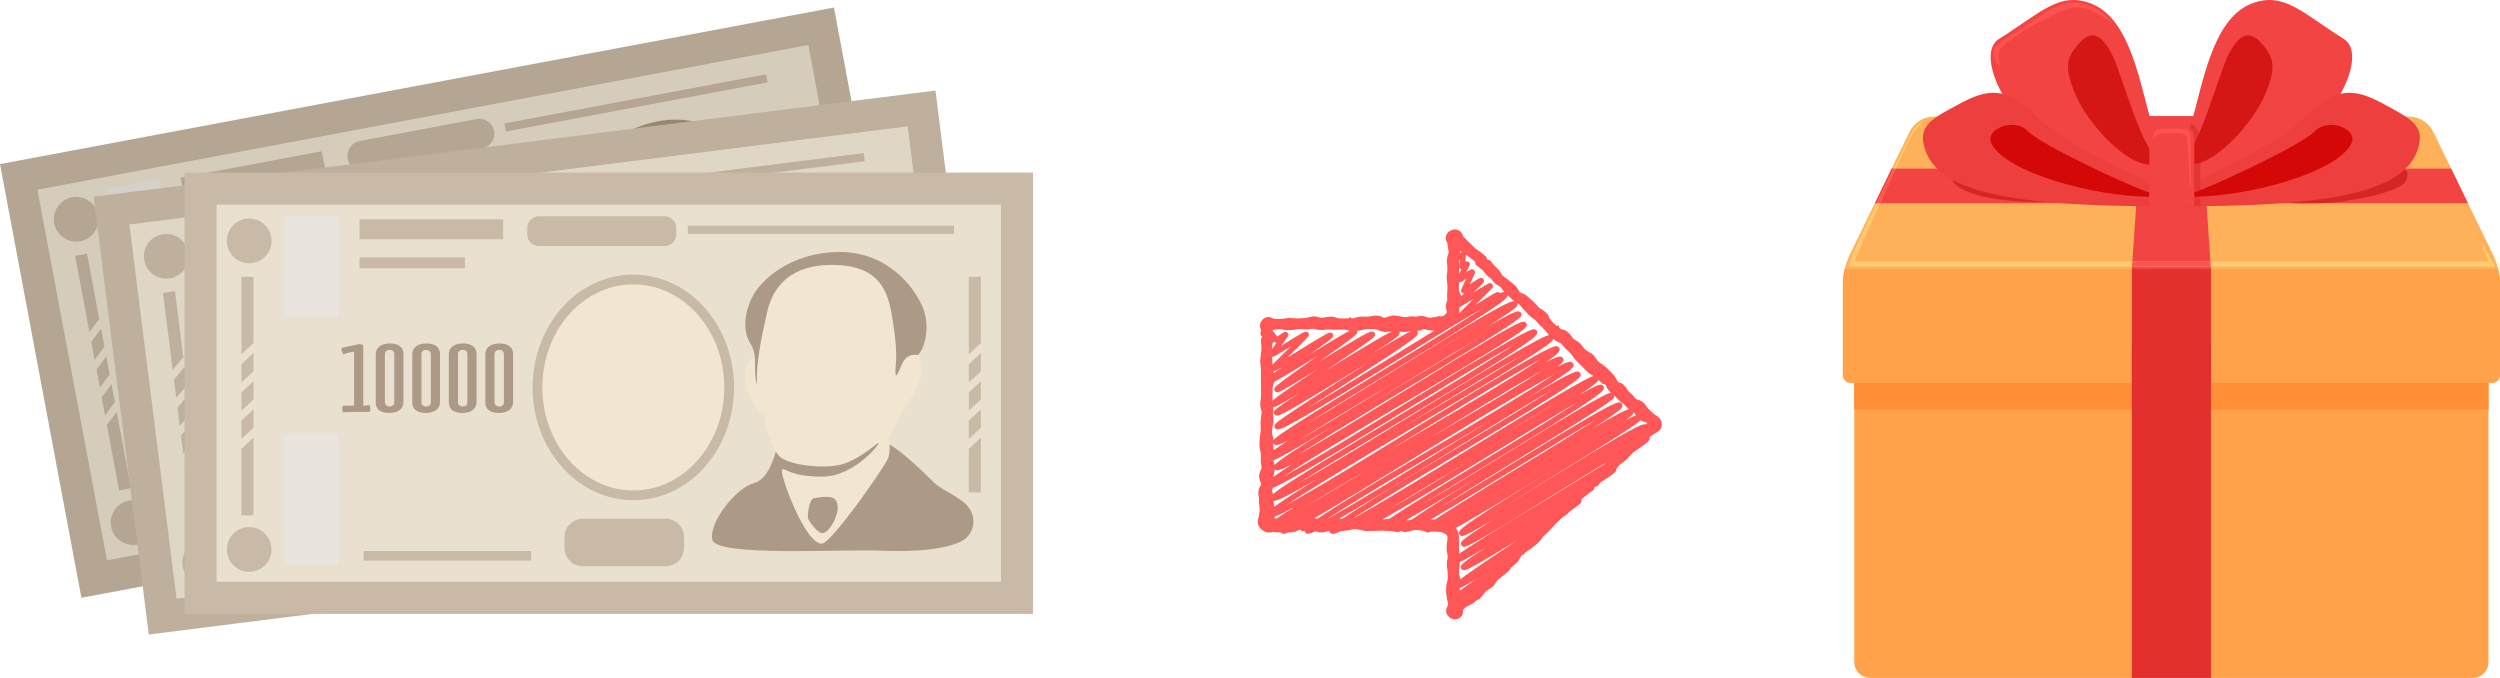 <?xml version="1.0" encoding="UTF-8"?>
<svg xmlns="http://www.w3.org/2000/svg" version="1.1" viewBox="0 0 2042.975 553.977">
  <defs>
    <style>
      .cls-1 {
        fill: #e0d6c6;
      }

      .cls-2 {
        fill: #998672;
      }

      .cls-3 {
        fill: #f24442;
      }

      .cls-4 {
        fill: #d41715;
      }

      .cls-5 {
        fill: #ed3f3d;
      }

      .cls-6 {
        fill: #eae4df;
      }

      .cls-7 {
        fill: #e8dcc7;
      }

      .cls-8 {
        fill: #e0dad5;
      }

      .cls-9 {
        fill: #ded2bd;
      }

      .cls-10 {
        fill: #d6ccbc;
      }

      .cls-11 {
        fill: #a3907c;
      }

      .cls-12 {
        fill: #ffa24a;
      }

      .cls-13 {
        fill: #e33533;
      }

      .cls-14 {
        fill: #f2e6d1;
      }

      .cls-15 {
        fill: #eae0d0;
      }

      .cls-16 {
        fill: #d6d0cb;
      }

      .cls-17 {
        fill: #ffb159;
      }

      .cls-18 {
        fill: #c9baa7;
      }

      .cls-19 {
        fill: #d42624;
      }

      .cls-20 {
        fill: #bfb09d;
      }

      .cls-21 {
        fill: #e3302e;
      }

      .cls-22 {
        fill: #ffca72;
      }

      .cls-23 {
        fill: #ff5351;
      }

      .cls-24 {
        fill: #b5a693;
      }

      .cls-25 {
        fill: #d40806;
      }

      .cls-26 {
        fill: #ad9a86;
      }

      .cls-27 {
        fill: #ff5757;
      }

      .cls-28 {
        fill: #ff8e36;
      }
    </style>
  </defs>
  <!-- Generator: Adobe Illustrator 28.7.1, SVG Export Plug-In . SVG Version: 1.2.0 Build 142)  -->
  <g>
    <g id="_x31_7">
      <g>
        <g>
          <path class="cls-27" d="M1357.701,344.619c-.216-.868-.624-1.673-1.136-2.307-.514-.646-1.14-1.294-2.121-2.098-.515-.396-1.067-.777-1.64-1.117-.283-.17-.587-.323-.836-.501-.242-.184-.489-.357-.714-.545-.339-.334-.665-.656-.981-.967-.293-.281-.595-.562-.877-.811-.594-.519-.946-.835-1.188-1.09-.246-.252-.471-.491-.738-.729-.18-.158-.396-.362-.552-.512-.155-.15-.286-.287-.397-.409-.227-.258-.317-.377-.498-.66-.137-.22-.275-.441-.414-.664-.203-.315-.442-.681-.728-1.056-.563-.752-1.194-1.432-1.819-2.031-.442-.426-.987-.84-1.69-1.259-.679-.412-1.609-.836-2.369-1.074-.758-.239-1.004-.223-1.282-.309-.286-.083-.671-.323-1.098-.741-.424-.414-.647-.664-.911-.991-.254-.323-.76-1.072-1.323-1.717-.558-.645-1.097-1.142-1.578-1.561-.414-.351-.804-.68-1.174-.994-.989-.856-1.612-1.825-2.229-2.796-.309-.485-.616-.972-.967-1.443-.459-.566-1.091-1.215-1.978-1.791l.248-.372-.217-.145c-.476-.287-.983-.545-1.365-.702-.381-.16-.668-.256-.813-.288-.314-.072-.433-.038-.729-.138-.273-.091-.64-.293-.966-.504-.329-.218-.532-.366-.744-.628-.151-.181-.307-.594-.656-1.311-.339-.699-.798-1.508-1.273-2.22-.239-.366-.492-.708-.737-1.041-.193-.276-.4-.558-.627-.844-.447-.566-1.016-1.175-1.615-1.694-.585-.508-1.035-.939-1.485-1.399-.493-.517-.95-.997-1.379-1.447-.972-1.023-2.246-2.059-2.651-2.409-.673-.571-1.359-1-2.467-1.776-.514-.353-1.027-.705-1.562-1.072-.517-.369-.951-.7-1.382-1.122-.588-.578-1.164-1.441-1.762-2.34-.306-.456-.584-.896-.996-1.439-.42-.551-.998-1.207-1.613-1.788-.299-.286-.647-.575-.907-.765-.253-.179-.499-.333-.732-.466-.475-.273-.865-.416-1.377-.712-.504-.29-1.154-.732-1.691-1.075-.547-.353-1.024-.678-1.404-1.024-.543-.493-.962-.953-1.389-1.454-.416-.492-.827-1.007-1.166-1.458-.341-.453-.624-.863-.967-1.292-.17-.213-.352-.429-.55-.643-.104-.107-.208-.215-.315-.326-.144-.133-.29-.269-.439-.407-.436-.377-.937-.771-1.537-1.177-.591-.405-1.281-.802-1.671-1.009-.397-.212-.674-.359-1.082-.661-.19-.139-.426-.331-.621-.499-.179-.156-.347-.312-.465-.447-.231-.264-.268-.31-.582-.805-.317-.518-.929-1.433-1.487-2.07-.565-.662-1.083-1.16-1.559-1.601-.463-.412-.907-.796-1.411-1.173-.717-.552-1.611-1.011-2.196-1.196-.599-.199-.843-.149-1.21-.198-.348-.041-.734-.125-1.136-.309-.431-.203-.98-.576-1.464-.96-.464-.37.176-1.404-.379-1.823-.398-.301-1.7.121-1.988-.11-.488-.38-1.048-.841-1.672-1.391-.309-.273-.624-.556-.93-.854-.311-.301-.605-.606-.985-1.017-.552-.603-1.1-1.292-1.531-1.895-.216-.305-.432-.616-.598-.892-.138-.248-.255-.489-.352-.717-.198-.462-.292-.843-.422-1.223-.129-.378-.388-.873-.782-1.35-.567-.687-1.153-1.254-1.685-1.718-.519-.449-1.09-.899-1.72-1.346-.621-.444-1.391-.92-2.028-1.271-.63-.347-.888-.482-1.184-.728-.21-.176-.445-.383-.73-.667-.287-.279-.645-.64-.94-.963-.319-.345-.549-.623-.999-1.168-.451-.552-1.142-1.326-1.795-1.958-.167-.158-.331-.313-.491-.465-.146-.129-.29-.256-.431-.381-.226-.187-.442-.366-.652-.539-.406-.333-.702-.558-1.123-.948-.42-.392-.979-.932-1.462-1.35-.467-.409-.904-.79-1.318-1.154-.585-.533-1.261-1.051-2.005-1.489-.736-.441-1.59-.799-2.066-.943-.495-.158-.728-.189-1.078-.357-.338-.163-.716-.416-1.125-.802-.269-.253-.499-.543-.674-.846-.181-.309-.307-.631-.648-1.244-.345-.619-.87-1.397-1.422-2.05-.276-.331-.57-.652-.866-.955-.274-.28-.569-.565-.896-.855-.646-.577-1.355-1.134-1.875-1.52-.52-.387-.915-.682-1.335-1.015-.755-.595-1.722-1.444-2.635-2.142-.673-.522-1.288-.926-1.652-1.186-.377-.266-.685-.51-1.039-.812l-.536-.474c-.156-.15-.315-.288-.437-.422-.273-.283-.431-.469-.639-.789-.149-.223-.375-.699-.768-1.367-.388-.659-.893-1.368-1.411-1.981-.132-.162-.264-.31-.396-.457-.126-.138-.253-.277-.383-.421-.219-.235-.447-.478-.683-.731-.477-.497-1.022-1.032-1.602-1.555-1.006-.906-1.706-1.794-2.39-2.669-.676-.869-1.32-1.692-1.942-2.267-.64-.596-1.8-.122-2.33-.648-.205-.204-.299-.638-.348-1.036-.051-.397-.08-.78-.24-.955-.381-.418-.692-.695-1.206-1.174-.531-.504-1.325-1.216-2.098-1.803-.78-.595-1.596-1.213-2.702-1.988-.545-.38-1.164-.771-1.584-1.043-.423-.275-.768-.528-1.194-.902-.121-.107-.239-.213-.356-.33-.131-.13-.259-.257-.386-.383-.31-.31-.61-.609-.899-.897-.595-.592-1.285-1.197-1.747-1.612-.458-.414-.646-.655-.898-.931-.241-.271-.494-.532-.785-.782-.41-.348-.755-.644-1.027-.891-.28-.258-.476-.44-.886-.92-.398-.469-.976-1.122-1.531-1.653-.281-.275-.562-.531-.846-.787-.125-.109-.251-.219-.38-.331l-.11-.09c-.105-.103-.159-.171-.282-.431-.121-.238-.253-.592-.548-1.252-.149-.324-.348-.754-.717-1.335-.065-.116-.229-.332-.354-.497-.149-.187-.248-.33-.455-.545-.431-.433-.849-.832-1.585-1.241-.649-.394-1.49-.645-2.282-.773-.675-.08-1.543-.069-2.009.035-.277.046-.555.103-.831.171-.224.065-.409.131-.617.203-.408.137-.811.314-1.209.534-.21.114-.376.196-.608.347-.251.171-.494.351-.727.539-.118.096-.226.185-.344.292-.14.138-.275.282-.405.43-.264.308-.493.579-.716.951-.226.388-.422.798-.576,1.211-.149.408-.226.81-.294,1.221-.029.195-.061.429-.065.59l-.001.487.025.483c.011.167.028.318.049.416.076.454.191.947.284,1.204l.152.455.13.329c.094.236.166.396.234.546.063.136.124.271.185.402.213.456.338.729.375.834.064.133.08.271.089.402v.002c-.001.682.052,1.51.159,2.259.106.767.28,1.5.392,1.932.114.446.197.782.254,1.242.056.445.085,1.016.066,1.45-.011.325-.087.582-.195.838-.104.243-.284.555-.559,1.335-.273.765-.504,1.782-.61,2.691-.031.235-.054.466-.068.69-.012.215-.026.436-.038.66-.017.411-.021.847,0,1.321.032.938.155,1.936.234,2.523.075.58.12.995.151,1.488.056.962.075,1.969.04,2.717-.055,1.016-.301,2.499-.416,3.734-.128,1.194-.249,2.553-.092,4.198.115,1.122.267,1.625.369,2.659.051.465.092,1.135.128,1.826.035.69.066,1.453.078,2.23.011.776-.02,1.471-.075,2.138-.032.339-.064.668-.094.984-.031.378-.061.744-.09,1.098-.05.725-.065,1.495-.039,2.153.026.662.05,1.077.078,1.381.044.437.056.855.06,1.327.003.555-.018.735-.042.921-.034.178-.02.116-.123.403-.086.25-.537,1.277-.799,2.498-.191.846-.213,1.685-.16,2.474.018.193.037.39.056.589.026.16.052.324.08.489.061.296.124.602.188.919.131.591.262,1.139.333,1.596.065.538.111.584.051.832-.041.167-.115.311-.129.372-.092.171-.142.28-.279.464-.165.211-.365.431-.581.642-.439.425-.939.818-1.457,1.166-1.918,1.264-3.297.323-4.434.464l-.099.004v.444h-.153c-1.321.052-2.392.239-3.534.424-.57.093-1.145.188-1.739.267-.298.04-.601.074-.913.104-.283.027-.563.048-.846.053-.395.007-.776-.075-1.178-.216-.391-.139-.904-.355-1.627-.569-.71-.214-1.488-.397-2.261-.52-.736-.122-1.772-.202-2.959-.049-.591.075-1.205.189-1.654.285-.452.095-.712.144-.89.161-.328.028-.569.005-.961-.033-.29-.043-.986-.099-1.554-.134-.582-.035-1.162-.05-1.696-.039-.787.02-1.309.094-1.785.171-.509.091-.999.178-1.489.267-.515.089-.981.173-1.432.209-.469.037-.82.032-1.509-.078-.477-.076-1.118-.214-1.76-.345-.614-.119-1.268-.247-1.968-.383-.556-.118-1.134-.238-1.729-.339-.585-.1-1.241-.193-2.141-.224-.881-.028-1.68.059-2.393.202-.744.142-1.47.344-2.165.568-.7.223-1.336.474-1.792.657-.455.184-.823.305-1.217.327-.281.015-.562.009-.839-.011-.141-.014-.278-.028-.415-.042l-.327-.065c-.418-.1-.715-.249-.953-.413-.219-.152-.567-.379-1.414-.653-.843-.27-1.862-.447-2.77-.469-.326-.013-.625-.002-.95.007-.288.017-.569.032-.888.064-.615.055-1.335.143-2.085.275-.552.107-1.142.223-1.776.347-.468.08-1.004.123-1.707.123-1.424.01-2.665.018-3.769.027-1.072.022-2.012.043-2.862.06-1.253.043-2.226.375-3.317.705-1.075.331-2.16.688-3.237.735-.503.018-.609-1.185-1.143-1.179-.35.006-1.183,1.098-1.668,1.084-.774-.02-1.671-.013-2.598.011-.925.025-1.969.05-3.156.11-3.103.195-5.01-1.336-6.722-1.473-.685-.055-1.418-.064-2.059-.038-.662.026-1.204.073-1.931.138-.698.071-1.461.169-2.262.315-.355.072-.717.144-1.091.218-.303.063-.54.104-.751.127-.289.03-.592.043-.98.043-.2-.003-.407-.005-.621-.008-.175-.013-.37-.017-.517-.039-.166-.014-.293-.038-.411-.064-.122-.026-.212-.052-.407-.112-.289-.087-1.514-.538-2.771-.711-1.243-.178-2.253-.124-3.044-.05-.837.078-1.732.237-2.494.442-.777.21-1.191.385-1.508.487-.319.107-.637.175-.994.194-.491.028-1.066.078-1.558.138-.5.058-.915.124-1.416.165-.492.042-1.189.047-1.89.074-.705.027-1.403.063-2.126.072-.499.01-1.023-.027-1.617-.063-.585-.039-1.269-.069-1.884-.091-.614-.023-1.087-.065-1.668-.11-.589-.038-1.155-.096-2.146-.072-.908.019-1.912.135-2.648.271-.729.133-1.088.209-1.556.271-.454.061-.905.094-1.389.119-.515.023-.997.039-1.455.039-1.327.004-2.457.007-3.587.01-.283.002-.567.004-.853.005-.215.005-.273-.001-.421-.006-.253-.028-.513-.091-.778-.202-.077-.027-.236-.111-.449-.223-.203-.109-.47-.259-.852-.439-.403-.177-.898-.412-1.718-.551-.376-.075-.836-.1-1.32-.073-.474.012-.94.131-1.412.257-.41.137-.823.318-1.187.514-.303.178-.63.388-.907.594-.233.187-.467.385-.699.592-.216.204-.408.412-.612.631-.194.199-.438.546-.643.834-.215.313-.446.756-.632,1.186-.406.955-.556,2.257-.401,3.267.04.251.088.548.139.75.052.199.104.396.155.591.081.268.161.53.239.788.13.429.169.66.174.85.003.353-.116.521-.21.725-.122.843-.198,1.673-.141,2.48.091,1.215,1.329,1.625,1.355,2.205.03.484-.944,1.138-.965,1.623-.022.573.01,1.196.054,1.764.05.575.087,1.151.107,2.193.022.989.117,2.193.204,3.182.04.453.063.905.047,1.344-.012.438-.076.904-.193,1.733-.13.956-.226,1.886-.303,2.659-.041.367-.08.72-.117,1.062-.043.319-.086.628-.126.926-.169,1.201-.319,2.235-.284,3.129.034.654.066,1.259.096,1.84.038.592.082,1.215.142,1.832.056.617.132,1.272.206,1.871.074.599.135,1.109.173,1.71.026.414.02.862-.004,1.348-.024.564-.049,1.162-.076,1.806-.019.656-.008,1.437.011,2.084.012.593.025,1.228.039,1.913.012.715.024,1.378.034,1.997.01.613.015,1.122.007,1.695-.006.639-.011,1.234-.016,1.794.002.567.005,1.098.006,1.602-.002,1.368.068,2.124.058,3.205-.004.633-.007,1.267-.011,1.927.006.649.013,1.324.02,2.054-.001.92-.172,1.94-.342,3.118-.085.588-.17,1.213-.234,1.887-.055.697-.128,1.287-.074,2.456.045,1.063.288,2.321.553,3.165.253.822.321,1.003.377,1.279.055.271.099.591.111.964.016.404.018.889.005,1.265-.018.575-.08,1.03-.175,1.592-.095.554-.212,1.262-.297,1.912-.087.659-.152,1.296-.196,1.939-.044.546-.079,1.098-.102,1.662-.008.411-.016.843-.024,1.304-.006.522-.005,1.177.018,1.843.028.63.059,1.304.092,2.029.029.617.037,1.23-.009,1.872-.044.619-.171,1.461-.268,2.266-.093.768-.179,1.481-.258,2.149-.151,1.16-.32,2.032-.365,2.908-.03.7-.057,1.348-.084,1.97-.012.629-.024,1.232-.035,1.834-.005.67.007,1.378.068,2.175.055.79.202,1.701.288,2.248.056.375.143.621.254.965.11.339.235.761.351,1.252.115.512.216,1.024.265,1.537.053.499.017,1.073-.092,2.076-.184,1.991-.081,3.366.049,4.773.073.697.186,1.383.279,1.895.094.508.158.86.199,1.232.056.521.008,1.048-.093,1.567-.104.489-.261.922-.439,1.284-.179.377-.365.627-.573,1.184-.212.567-.425,1.471-.464,2.33l-.447-.032-.013.21c-.026.911.03,1.578.133,2.432.114.83.307,1.727.597,2.597.295.894.625,1.53.776,1.81.152.275.247.454.301.858.039.264-.029.634-.143.919-.122.287-.298.463-.482.587-.166.111-.465.398-.921,1.516-.213.521-.397,1.156-.523,1.773-.118.613-.189,1.232-.202,1.803-.018.603-.014,1.061-.002,1.59.014.517.04,1.049.099,1.594.106,1.096.348,2.121.384,2.495.037.378-.006.477-.026.729-.022.241-.055.485-.072.873-.055,1.331.123,2.483.301,3.614.089.566.178,1.129.237,1.718.06.591.087,1.182.066,1.936-.026.828-.164,1.902-.287,2.908-.066.485-.143.883-.217,1.331-.034.227-.071.462-.108.704-.015.125-.031.252-.047.381l-.022.2-.011.094-.01.007-.066-.002.062.024c.044-.033-.018.154-.022.238-.05.188-.099.374-.147.556-.086.311-.171.617-.254.917-.083.315-.204.871-.271,1.363-.035.239-.062.605-.072.896-.011.312-.015.598.019.949.055.675.181,1.317.388,1.891.098.283.21.597.327.826.116.227.239.447.366.66.268.467.507.74.749,1.021l.37.413c.118.12.216.198.326.297.214.18.424.359.63.534.823.597,1.705,1.308,3.248,1.932,1.139.455,2.527.581,3.594.449.234-.03.455-.067.68-.109l.328-.066.247-.06c.281-.076.56-.151.835-.226.882-.258,1.127-.23,1.204-.114.119.093.208.211.273.291-.019.023.149.043.276.062.127.017.254.033.384.05.256.028.504.05.755.057.388.006.798.013,1.232.02.545.011,1.28.017,1.986-.011.232-.011.476-.022.718-.033.153.241.344.458.549.618.349.273.696.401.973.47.282.069.511.083.711.084.473-.006.817-.08,1.182-.171.7-.184,1.447-.472,2.362-.866.083-.036.175-.078.261-.116.446.006.874.009,1.279.007.705-.007,1.417-.041,2.146-.126.722-.08,1.479-.236,1.99-.369.761-.197.887-.325,1.156-.495.257-.169.585-.365.977-.544.402-.177.831-.349,1.199-.46.388-.112.7-.175,1.224-.111.514.063.503,1.292,1.328,1.373.464.051,1.282-.584,1.856-.873-.002.04-.009.074-.01.116-.005.383.098.865.34,1.274.166.289.395.547.638.738.369.29.744.434,1.057.512.317.078.588.097.835.097.435-.002.81-.061,1.198-.144.757-.166,1.565-.44,2.518-.814.801-.316,1.717-.719,2.712-1.18.275.159.581.32.918.458.826.343,1.671.549,2.355.593,1.011.066,1.798.032,2.729-.086.904-.112,1.946-.387,2.669-.658.723-.271.886-.376,1.077-.446s.493-.116.938-.104c.104.002.21.006.315.009.018.351.116.763.329,1.123.166.289.395.546.637.735.368.288.739.43,1.048.507.313.076.578.094.821.095.431-.002.798-.061,1.179-.142.741-.164,1.53-.431,2.461-.795.903-.355,1.933-.807,3.09-1.349.418-.012.845-.031,1.225-.063.691-.054,1.268-.129,1.856-.192.622-.061,1.204-.117,1.759-.171.842-.065,1.652-.239,2.142-.383.483-.141.836-.271,1.289-.389.864-.228,2.047-.415,3.23-.39.812.02,1.978.263,3.23.445.304.043.619.088.945.134.237.043.464.088.674.134.202.052.387.096.561.15.239.066.486.134.743.205.378.102.934.238,1.468.324.541.094,1.056.137,1.53.163.468.02.895.019,1.293.008.316-.015.622-.029.917-.043,1.159-.057,2.131-.103,3.084-.094,1.371.007,2.469.008,3.716-.019.611-.015,1.261-.046,1.885-.086.621-.041,1.144-.076,1.739-.094.413-.012.856.008,1.343.05.532.045,1.098.093,1.707.143.617.049,1.313.085,1.975.105.659.02,1.315.034,2.066.031,1.348-.009,2.362.178,3.297.414.988.244,2.183.479,3.081.504.994.03,1.568-1.104,2.375-1.084.64.015,1.517.99,2.076.998.65.01,1.266-.04,1.959-.117.591-.083,1.647-.161,2.873-.412.61-.12,1.318-.313,1.876-.502.343-.125.705-.256,1.09-.396.259-.087.584-.152,1.022-.187.188-.019.509-.028.82-.033.308-.002.625-.003.952-.005,1.447.019,2.899.247,4.116.415.284.046.64.085.834.129.193.04.365.08.509.12.297.08.469.138.682.167.131.01.398.07.752.145.127.165.266.319.418.437.348.273.696.405.977.475.285.07.517.085.721.086.399-.003.703-.06,1.01-.129.526-.126,1.065-.318,1.668-.558.238-.016.478-.031.723-.047.555-.03,1.088-.047,1.741-.042.917.011,2.087.116,3.298.197,1.082.077,2.066.212,2.832.402.382.093.645.186.889.286.043.007.439.219.667.337.242.127.476.251.703.37.846.447,1.416.823,1.684,1.09.261.264.525.489.701.812.041.08.081.163.116.251l.049.15c.014.084.034.169.047.272.055.399.076.91.06,1.551-.01.447-.067.953-.133,1.554-.074.515-.153,1.063-.238,1.651-.173,1.176-.346,2.512-.347,4.075-.002.696-.002,1.718.105,2.674.089.961.338,2.003.485,2.543.14.533.187.707.232,1.001.04.282.063.607.064.949.003.569-.035,1.15-.097,1.636-.06.498-.15.94-.251,1.537-.101.593-.195,1.287-.254,1.952-.059.678-.093,1.324-.085,2.082.008.529.044,1.1.117,1.733.071.625.188,1.308.276,1.79.091.495.162.939.208,1.519.024.296.037.566.05.945.012.418.026.85.039,1.299.034.909.067,1.75.097,2.536.008.621-.041,1.039-.1,1.535-.061.463-.134,1.031-.201,1.3-.057.239-.11.464-.161.677-.026.117-.048.223-.105.424-.089.323-.175.635-.26.942-.224.835-.385,1.852-.447,2.676-.031.418-.051.824-.056,1.206-.005.28-.011.563-.018.852-.012.518-.036.995-.08,1.53-.06.684.035,2.117.255,3.427.112.733.232,1.515.36,2.356.083.483.173,1.003.3,1.551.119.538.278,1.106.38,1.487.18.674.211.803.269,1.119.026.141.047.293.066.433l.028.199.024.038c.043.259.009.521-.008.672-.086.331-.232.718-.464,1.249-.195.439-.383.862-.566,1.274-.11.264-.237.648-.34.966-.056.207-.107.462-.149.693l-.056.355c-.019.108-.033.24-.034.412-.006.649-.002,1.23.221,1.962.099.348.225.694.37,1.017.148.288.315.573.5.846.092.137.188.271.287.401.105.14.202.254.278.331.167.181.343.358.525.528.173.162.391.353.546.471l.432.314c.569.422,1.257.759,1.978,1.043.534.158,1.109.271,1.683.329.778.015,1.587-.042,2.41-.318.422-.145.843-.332,1.24-.553.212-.114.377-.224.523-.332.154-.112.306-.231.454-.354.148-.124.293-.254.432-.388l.206-.205.142-.162c.18-.21.354-.431.52-.661.076-.107.176-.249.226-.333l.15-.254c.099-.171.193-.348.286-.528.154-.315.243-.545.357-.834l.104-.275-.431-.161.118-.375.079-.289c.055-.209.086-.343.116-.489.032-.156.055-.262.062-.349l-.006-.177c-.021-.227-.005-.474.087-.718.024-.042-.013-.03.061-.119l.174-.219c.12-.144.244-.291.371-.443.258-.296.534-.587.855-.887.626-.583,1.714-1.129,2.824-1.748.609-.359,1.027-.539,1.442-.729.185-.082.376-.167.574-.255.186-.088.421-.209.814-.455.392-.244.872-.557,1.298-.86.426-.305.823-.605,1.165-.879.317-.254.624-.501.919-.738.122-.096.232-.173.346-.257.163-.095.331-.195.479-.279.456-.262.838-.469,1.077-.584.005-.003.008-.004.014-.006.284-.038.566-.127.829-.279.495-.283.833-.728,1.005-1.228.924-.812,1.542-1.591,2.251-2.499.427-.556.9-1.215,1.261-1.739.372-.532.585-.825.959-1.173.255-.235.588-.46.972-.69.432-.257.892-.53,1.386-.824.491-.288.991-.578,1.569-.975.583-.4,1.209-.89,1.806-1.441,1.219-1.135,1.713-2.093,2.372-3.155.346-.545.663-1.077.977-1.557,2.348-1.854,4.467-3.55,6.163-4.957,1.256-1.042,2.281-1.924,3.037-2.635.38-.358.691-.667.966-.985.139-.164.27-.324.415-.557.072-.118.151-.255.232-.457.056-.15.124-.339.157-.607.181-.172.354-.334.512-.472.441-.381.8-.66,1.332-1.073.529-.409,1.11-.889,1.579-1.306.97-.864,1.632-1.523,2.288-2.186.477-.488.864-1.011,1.152-1.491.29-.482.51-.942.747-1.413.241-.475.456-.917.768-1.401.331-.5.703-1.011,1.15-1.531.405-.476,1.454.149,1.869-.389.147-.193.094-.602.04-.993,2.323-1.622,4.388-3.091,6.077-4.337,1.501-1.109,2.708-2.04,3.595-2.797.446-.383.809-.713,1.128-1.06.003-.004.006-.008.01-.011.321-.276.607-.547.863-.806.508-.516.964-1.03,1.446-1.635.474-.59.962-1.305,1.284-1.802.314-.481.482-.725.812-1.055.226-.23.478-.453.837-.772.414-.368.862-.776,1.347-1.243.483-.462,1.007-1.011,1.425-1.444.42-.436.841-.848,1.361-1.343.514-.486,1.021-1.002,1.438-1.452.435-.476.839-.918,1.218-1.333.844-.919,1.596-1.829,2.219-2.425.392-.375.69-.691.959-.975.258-.283.571-.579,1.122-1.045.535-.454,1.108-1,1.603-1.516.241-.254.488-.514.742-.781.233-.247.427-.451.664-.674.652-.62,1.415-1.045,2.493-1.735.534-.346,1.101-.734,1.667-1.165.141-.109.283-.22.427-.333.165-.141.331-.287.502-.433.345-.313.703-.674,1.06-1.101.123-.145.239-.294.351-.442.595-.418,1.168-.823,1.713-1.211,2.283-1.626,4.114-2.978,5.421-4.025.656-.526,1.177-.969,1.599-1.381.213-.21.402-.407.601-.671.099-.135.204-.287.315-.515.105-.231.248-.542.257-1.096.002-.221-.039-.501-.139-.785.071-.109.145-.219.21-.326.291-.477.48-.742.68-.94.2-.202.447-.402.784-.657.413-.315.854-.652,1.33-1.015.492-.384.966-.739,1.607-1.27,1.155-.956,2.235-1.734,3.137-2.336.919-.618,1.789-1.218,2.384-1.773.624-.582.246-1.78.809-2.269.409-.352,1.807-.288,2.325-.795.6-.573,1.204-1.358,1.546-1.893.156-.243.293-.467.441-.697.064-.042.132-.086.196-.127,3.736-2.429,6.769-4.468,8.912-6.027,1.075-.782,1.922-1.438,2.569-2.01.326-.29.601-.552.866-.868.133-.163.266-.336.407-.592.13-.259.314-.606.327-1.246.001-.078-.005-.163-.014-.25.376-.51.69-.998.867-1.286.419-.696.825-1.221,1.762-2.133.629-.618,1.222-1.008,2.298-1.772,1.1-.795,2.233-1.727,3.393-2.829.598-.569,1.145-1.133,1.588-1.601.444-.469.856-.904,1.242-1.312.764-.8,1.55-1.613,2.235-2.281.254-.25.484-.484.697-.708.247-.164.499-.33.74-.491,3.624-2.417,6.532-4.447,8.589-6.037,1.031-.799,1.846-1.48,2.479-2.104.318-.316.591-.613.848-.974.127-.183.254-.384.371-.651.113-.268.235-.612.24-1.109.003-.3-.065-.667-.22-1.018.366-.225.928-.555,1.444-.912.402-.272.745-.527,1.105-.799.401-.322.79-.652,1.241-.911.409-.289.963-.484,1.415-.742l.688-.384.625-.401c.798-.547,1.423-1.091,1.939-1.642.506-.554.95-1.159,1.271-2.08.417-1.288.451-2.915.045-4.624ZM1136.73,415.218c16.38-10.177,39.265-23.768,62.9-37.76-12.176,7.442-24.168,14.751-35.219,21.413-10.944,6.595-20.963,12.552-29.329,17.375.547-.342,1.086-.679,1.648-1.028ZM1252.292,340.902c-6.598,3.964-13.579,8.126-20.749,12.387,5.308-3.242,10.507-6.411,15.51-9.448,10.565-6.413,20.317-12.278,28.692-17.208-6.933,4.295-14.876,9.118-23.453,14.269ZM1115.447,423.639c-.074-.017-.149-.033-.227-.05.536-.306,1.07-.609,1.619-.924-.488.337-.948.66-1.392.974ZM1165.294,403.623c28.096-16.915,62.512-38.194,90.676-55.238,12.819-7.758,24.336-14.633,33.364-19.816-1.456.956-2.98,1.948-4.577,2.978-23.845,15.389-62.674,38.734-95.531,58.725-16.431,9.997-31.37,19.156-42.226,26.084-4.685,2.99-8.602,5.558-11.576,7.617-.609.021-1.203.056-1.717.11-.641.078-1.236.151-1.793.219-.738.097-1.482.165-2.217.213,9.317-5.208,21.671-12.509,35.597-20.892ZM1159.967,420.297c-2.397,1.61-4.5,3.06-6.284,4.341-.833.138-1.6.347-1.983.444-.342.094-.915.18-1.219.195-.336.025-.555-.261-.773-.538-.018-.019-.037-.037-.055-.056,8.684-4.87,19.897-11.496,32.463-19.06,9.224-5.553,19.169-11.608,29.326-17.816-6.977,4.293-13.76,8.483-20.137,12.456-12.516,7.796-23.474,14.753-31.337,20.035ZM1196.199,408.452c24.742-14.998,55.153-33.866,80.172-48.975,10.372-6.264,19.814-11.879,27.531-16.302-.386.25-.763.496-1.159.751-21.03,13.582-55.45,34.307-84.603,52.115-14.579,8.906-27.841,17.083-37.486,23.295-2.944,1.897-5.545,3.606-7.755,5.105-.282.037-.563.061-.854.056-.693-.011-1.384-.006-2.007.013-.299.013-.583.025-.871.038,7.528-4.349,16.788-9.888,27.032-16.097ZM1203.763,454.303c-2.852,1.946-5.142,3.587-6.777,4.892-.822.657-1.475,1.22-1.999,1.76-.263.274-.495.536-.72.87-.111.17-.224.359-.327.61-.1.252-.204.574-.208,1.027-.004.367.094.837.331,1.24.156.273.372.514.598.692.343.269.685.398.957.466.276.068.499.081.69.082.312-.001.552-.04.783-.086.446-.094.852-.23,1.311-.404.88-.336,1.928-.824,3.19-1.458,4.707-2.374,12.35-6.831,21.318-12.224,5.516-3.318,11.523-6.987,17.61-10.721-8.692,5.79-17.43,11.62-25.143,16.846-7.27,4.925-13.625,9.311-18.195,12.643-1.416,1.033-2.636,1.949-3.69,2.768-.073-.246-.146-.492-.222-.751-.204-.668-.419-1.381-.65-2.145-.205-.664-.338-1.177-.359-1.862-.01-.339.001-.676.023-1.011.029-.404.057-.793.085-1.169.059-.789.115-1.521.167-2.208.05-.646.121-1.077.188-1.496.066-.415.123-.828.133-1.232.016-.583-.005-1.17-.042-1.674-.01-.127-.019-.247-.029-.372.955-.429,2.115-1.009,3.524-1.754,4.221-2.235,10.537-5.875,18.132-10.369-4.067,2.62-7.683,4.997-10.679,7.04ZM1205.651,473.737c-4.749,3.242-8.898,6.121-11.891,8.314-.293.215-.565.417-.835.618.031-.799.053-1.552.087-2.101.046-.017.091-.031.138-.049.629-.245,1.347-.584,2.208-1.022,1.607-.82,3.69-1.983,6.141-3.406,1.607-.933,3.371-1.977,5.251-3.103-.368.25-.738.502-1.099.748ZM1184.793,426.238c.569-.328,1.149-.663,1.741-1.006-.173.125-.354.254-.519.375-.377.277-.724.539-1.056.793-.056-.055-.109-.106-.166-.162ZM1303.401,384.044c-23.104,14.235-51.801,31.436-74.733,45.465-11.467,7.016-21.491,13.236-28.676,17.911-3.007,1.957-5.507,3.637-7.436,5.012-.002-.049-.001-.091-.003-.141-.027-.713-.153-1.604-.219-2.138-.103-1.009.009-1.192.01-2.967.011-3.126-.25-5.411-.165-7.114.028-.699.033-1.445-.028-2.254-.028-.375-.083-.9-.168-1.374-.083-.478-.189-.947-.331-1.404-.39-1.312-1.063-2.536-1.992-3.695.492-.251,1.006-.516,1.557-.806,7.318-3.865,19.725-11.216,34.415-20.107,14.444-8.745,31.067-18.965,47.087-28.755-14.381,8.847-29.153,17.934-42.006,26.003-10.706,6.721-20.076,12.732-26.806,17.327-3.368,2.3-6.071,4.24-7.991,5.776-.963.772-1.727,1.434-2.325,2.052-.301.314-.562.611-.805.975-.121.185-.24.387-.348.652-.105.264-.21.596-.213,1.055-.005.375.095.852.334,1.259l.002.003c.155.272.372.515.599.693.344.27.685.398.959.467.276.067.499.081.691.081.392-.003.676-.059.96-.125.548-.133,1.082-.331,1.714-.592,1.213-.508,2.752-1.267,4.641-2.264,4.488-2.375,10.939-6.113,18.66-10.725-5.758,3.63-10.841,6.897-14.956,9.638-3.457,2.303-6.23,4.235-8.193,5.74-.984.756-1.762,1.397-2.367,1.983-.304.297-.567.574-.817.917-.125.174-.249.365-.37.626-.115.262-.246.605-.251,1.122-.005.364.092.829.328,1.231.156.273.373.517.601.696.345.271.689.4.965.47.279.068.506.082.702.083.387-.003.674-.058.96-.123.553-.133,1.094-.33,1.731-.591,1.223-.508,2.768-1.266,4.661-2.264,7.073-3.731,18.95-10.819,33-19.394,21.063-12.854,46.951-29.023,68.337-41.97,2.416-1.463,4.77-2.881,7.058-4.252-.048.049-.085.092-.137.143-.257.251-.498.521-.733.784-2.547,1.583-5.185,3.216-7.905,4.892ZM1198.121,445.243h0ZM1343.468,344.65c.217.048.432.101.663.182.117.045.231.083.353.142l.11.022.092.011c.246.047.51.166.748.293.233.133.414.243.498.385.093.134.055.34-.067.516-.25.341-.572.532-.729.674-.122-.048-.24-.088-.348-.115-.301-.074-.552-.091-.776-.092-.366.002-.671.048-.975.11-.593.125-1.188.322-1.875.583-1.321.508-2.959,1.27-4.937,2.27-7.393,3.743-19.522,10.842-33.75,19.429-21.329,12.874-47.313,29.064-68.568,42.03-1.22.744-2.423,1.477-3.61,2.198,18.369-11.574,41.276-25.568,61.404-37.985,13.31-8.211,25.405-15.733,34.199-21.428,4.398-2.85,7.966-5.239,10.48-7.055,1.259-.911,2.25-1.671,2.993-2.32.374-.33.685-.623.973-.963.047-.055.093-.117.139-.177.903.643,2.308,1.207,2.983,1.291ZM1335.387,337.311c.326.287.493.49.608.675.106.16.29.547.755,1.301.033.054.072.108.107.162-.378.116-.766.25-1.199.421-1.309.523-2.96,1.31-4.972,2.344-.697.359-1.452.757-2.233,1.174.514-.359,1.008-.709,1.458-1.036,1.309-.954,2.343-1.759,3.123-2.466.392-.359.721-.685,1.022-1.066.15-.194.297-.401.439-.684.134-.283.293-.653.302-1.236 0-.039-.005-.082-.007-.123q0.0 0.0.001 0c.21.188.408.365.595.532ZM1320.145,323.737l.001.001-.231.377.063.041c.133.097.309.257.616.564.416.416.816.815,1.215,1.213.797.799,1.593,1.598,2.557,2.513.167.158.349.309.545.456.091.068.212.157.289.206l.216.122c.29.157.555.261.787.359.119.048.246.123.43.289.176.158.453.49.779.866.674.799,1.502,1.631,2.234,2.33.472.456.989.919,1.549,1.367-.058.011-.117.018-.174.03-.626.135-1.264.35-2.005.637-1.427.557-3.216,1.398-5.386,2.504-5.282,2.696-12.818,6.98-21.773,12.263,4.285-2.739,8.125-5.242,11.389-7.438,3.654-2.459,6.584-4.53,8.66-6.162,1.041-.82,1.864-1.521,2.503-2.168.321-.328.598-.637.853-1.011.127-.189.251-.397.365-.667.11-.27.221-.612.226-1.086.004-.376-.094-.85-.336-1.263l-.002-.003c-.161-.281-.384-.531-.618-.715-.355-.279-.713-.416-1.007-.49-.296-.072-.543-.088-.763-.089-.397.002-.719.055-1.045.127-.634.141-1.282.365-2.044.666-1.466.583-3.323,1.466-5.586,2.627-8.457,4.346-22.549,12.619-39.134,22.623-24.867,15-55.281,33.868-80.187,48.98-7.333,4.449-14.182,8.569-20.273,12.169,22.708-14.54,57.177-35.454,86.627-53.543,15.604-9.584,29.798-18.374,40.116-25.024,5.161-3.326,9.348-6.113,12.289-8.219,1.473-1.055,2.629-1.935,3.483-2.672.43-.373.782-.702,1.1-1.069.159-.188.313-.381.472-.656.146-.279.353-.641.37-1.339 0-.056-.006-.118-.01-.178.182.103.338.188.442.246.13.072.262.143.399.216ZM1307.719,311.911c.514.492,1.127,1.049,1.708,1.553.629.545,1.775.324,2.311.808.171.155.408.411.508.552.126.159.224.303.322.402.192.199.206.436.189.654-.012.224-.02.471.218.837.224.342.525.819.845,1.259.315.447.632.848.932,1.221.566.685,1.03,1.221,1.604,1.812-.256.025-.491.063-.715.116-.623.154-1.257.39-2.021.708-1.466.617-3.363,1.554-5.702,2.789-8.744,4.623-23.606,13.437-41.199,24.097-26.38,15.983-58.849,36.092-85.569,52.197-7.546,4.548-14.634,8.777-20.992,12.502,5.333-3.321,11.215-6.944,17.482-10.781,26.323-16.112,59.319-35.922,85.75-52.29,13.217-8.185,24.79-15.507,33.094-21.097,4.155-2.798,7.488-5.156,9.841-7.01,1.18-.931,2.11-1.726,2.822-2.451.357-.366.662-.71.935-1.113.137-.204.268-.425.386-.706.114-.282.227-.633.23-1.113.004-.382-.094-.864-.342-1.286-.16-.279-.38-.526-.612-.706-.349-.273-.699-.404-.98-.475-.285-.069-.517-.084-.723-.085-.431.004-.756.068-1.092.147-.649.159-1.32.407-2.126.742-1.552.65-3.565,1.64-6.046,2.945-2.408,1.269-5.261,2.841-8.48,4.664,4.103-2.65,7.517-4.941,10.091-6.801,1.685-1.218,3.008-2.245,3.985-3.126.49-.445.894-.844,1.246-1.286.176-.225.342-.459.498-.766.049-.102.099-.218.146-.343.046.044.09.087.139.135.409.401.846.829,1.316,1.291ZM1271.915,278.769c.66.39.897.513,1.181.71.356.233,1.279.626,1.895.863.331.146.555.182.998.674.458.537,1.229,1.52,1.958,2.288.353.366.692.718,1.021,1.059.303.308.594.605.876.891.576.585,1.245,1.194,1.734,1.636.491.446.702.708.94.99.232.275.474.552.747.815.864.84,1.7,2.006,2.364,2.967.326.479.59.91.909,1.356.303.431.714.92,1.105,1.308.256.25.527.514.815.795.269.262.522.52.973,1.002.46.493,1.069,1.116,1.66,1.669.519.48,1.075.994,1.674,1.547.521.497.93.922,1.407,1.429.516.536.996,1.033,1.445,1.499.906.914,1.652,1.642,2.431,2.315,1.176,1.003,2.002,1.423,2.915,1.993.229.143.457.287.689.432.138.095.28.193.419.29-.516.163-1.065.375-1.694.64-1.667.705-3.845,1.785-6.535,3.211-10.063,5.339-27.226,15.536-47.558,27.865-30.485,18.49-68.04,41.752-98.971,60.384-15.464,9.315-29.276,17.474-39.694,23.286-.586.327-1.157.644-1.722.956-.099.001-.201,0-.299.002,2.782-1.817,5.862-3.795,9.229-5.927,26.892-17.027,70.876-43.229,108.129-65.778,18.629-11.276,35.577-21.638,47.892-29.503,6.16-3.934,11.158-7.24,14.662-9.75,1.755-1.258,3.131-2.31,4.138-3.189.506-.445.918-.838,1.277-1.264.179-.216.349-.439.514-.739.155-.302.352-.689.365-1.359.004-.366-.091-.834-.331-1.245-.163-.284-.387-.536-.624-.721-.359-.283-.722-.422-1.021-.497-.303-.074-.557-.091-.785-.092-.441.003-.802.066-1.176.151-.726.17-1.496.445-2.416.818-1.768.724-4.054,1.834-6.856,3.299-7.445,3.894-18.522,10.311-31.78,18.234,6.148-3.766,11.773-7.255,16.705-10.378,6.627-4.197,12.004-7.733,15.773-10.43,1.888-1.352,3.369-2.485,4.448-3.439.543-.482.985-.91,1.364-1.369.189-.233.367-.474.534-.788.158-.316.346-.716.356-1.366.004-.376-.093-.852-.338-1.269-.167-.293-.401-.554-.647-.748-.373-.293-.752-.437-1.071-.517-.322-.079-.599-.098-.854-.099-.447.002-.838.063-1.246.149-.796.173-1.656.461-2.673.856-1.658.648-3.719,1.595-6.168,2.812,1.144-.875,2.082-1.647,2.805-2.337.43-.414.789-.795,1.106-1.232.158-.221.309-.455.445-.757.131-.301.265-.678.269-1.207.004-.388-.096-.873-.344-1.295-.165-.287-.392-.542-.632-.729-.364-.286-.73-.426-1.035-.502-.308-.076-.568-.093-.804-.094-.45.002-.826.067-1.217.155-.761.176-1.577.463-2.552.856-1.875.762-4.303,1.933-7.277,3.478-.153.08-.323.171-.479.252,2.314-1.592,4.304-3.02,5.911-4.258,1.483-1.143,2.648-2.121,3.522-2.995.438-.442.804-.852,1.121-1.315.158-.234.307-.484.435-.791.126-.308.242-.683.246-1.18.004-.403-.1-.901-.353-1.334-.163-.284-.388-.537-.627-.724-.36-.283-.723-.422-1.024-.497-.303-.074-.558-.091-.788-.092-.453.003-.823.069-1.209.157-.751.178-1.555.465-2.519.859-1.855.763-4.264,1.935-7.222,3.483-11.067,5.793-29.767,16.863-51.853,30.247-33.117,20.071-73.789,45.322-107.241,65.548-16.725,10.112-31.648,18.97-42.893,25.281-2.474,1.389-4.76,2.646-6.857,3.774,4.385-2.933,9.814-6.424,16.054-10.345,30.658-19.266,80.792-48.879,123.251-74.339,21.233-12.731,40.548-24.426,54.58-33.289,7.019-4.433,12.712-8.154,16.696-10.97,1.995-1.41,3.557-2.586,4.69-3.56.569-.491,1.027-.922,1.42-1.377.196-.232.378-.467.554-.778.087-.166.185-.359.262-.603.14.119.29.243.453.377.601.488,1.372,1.018,2.027,1.404ZM1058.437,303.826c-4.636,3.302-8.686,6.234-11.607,8.461-1.463,1.116-2.64,2.051-3.501,2.801-.433.379-.784.705-1.092,1.04-.155.172-.302.342-.464.588-.08.126-.166.271-.254.483-.084.212-.185.496-.189.943-.004.327.079.776.316,1.181.15.262.359.497.576.668.331.261.661.386.918.45.262.065.466.077.637.078.324-.003.542-.046.745-.09.389-.092.712-.212,1.082-.361.701-.288,1.529-.695,2.534-1.222,3.744-1.971,9.907-5.659,17.202-10.124,3.932-2.407,8.187-5.038,12.537-7.732-6.23,4.149-12.408,8.271-17.942,12.017-5.963,4.037-11.176,7.636-14.933,10.386-1.882,1.377-3.394,2.537-4.491,3.469-.209.178-.388.34-.569.503-.011-.276-.022-.548-.033-.809-.055-1.177-.104-2.19-.086-3.11.012-.569.024-1.094.034-1.599.011-.474.032-.895.071-1.505.091-1.24.088-2.797.107-4.025.014-.418.11-.848.259-1.277.147-.432.348-.863.559-1.481.143-.425.274-.917.392-1.424,3.434-1.858,8.751-4.999,14.977-8.748,6.256-3.767,13.407-8.136,20.357-12.368-6.232,4.388-12.605,8.859-18.145,12.806ZM1053.495,338.03c-3.44,2.325-6.231,4.277-8.208,5.776-.992.752-1.776,1.383-2.379,1.94-.303.283-.561.539-.811.852-.126.16-.252.333-.384.585-.122.254-.29.593-.301,1.2-.005.344.086.801.32,1.2.162.282.386.534.621.719.358.283.721.422,1.019.497.303.074.555.091.782.092.406-.002.741-.057,1.082-.132.662-.149,1.346-.385,2.148-.704,1.546-.618,3.505-1.557,5.893-2.792,8.927-4.626,23.795-13.433,41.312-24.084,26.263-15.971,58.421-36.06,84.897-52.149,12.573-7.64,23.859-14.375,32.608-19.33-2.219,1.459-4.621,3.019-7.196,4.673-25.117,16.13-66.007,40.842-100.608,62.018-17.304,10.59-33.036,20.295-44.464,27.62-5.717,3.664-10.353,6.729-13.603,9.035-1.628,1.155-2.903,2.115-3.837,2.908-.469.4-.851.751-1.188,1.133-.17.194-.331.393-.498.674-.022.04-.046.088-.07.132.003-.122.006-.245.008-.379.013-.983-.338-2.173-.699-3.319-.179-.531-.347-1.074-.447-1.636-.106-.546-.118-1.215-.053-2.152.059-.917.13-1.74.214-2.474.084-.677.201-1.215.332-1.725.131-.506.274-.935.402-1.465.128-.524.228-1.107.261-1.633.049-.754.024-1.466-.024-2.051-.057-.505-.111-.99-.166-1.475-.053-.461-.088-.903-.08-1.546.007-.648.029-1.419.069-2.172.036-.535.074-1.096.116-1.695.04-.681.059-1.486-.042-2.432-.033-.342-.092-.702-.155-1.038.072.005.143.01.204.011.378-.005.608-.06.829-.113.422-.11.784-.254,1.216-.438.823-.356,1.847-.873,3.111-1.551,3.608-1.935,9.144-5.192,15.804-9.205-4.828,3.11-9.063,5.893-12.357,8.156-2.274,1.563-4.1,2.876-5.413,3.921-.66.527-1.187.977-1.624,1.419-.219.225-.417.442-.62.734-.102.149-.206.318-.309.555-.097.237-.209.551-.212,1.017-.005.348.087.806.324,1.209.155.271.371.513.596.689.343.268.683.395.952.463.274.066.493.08.682.08.345-.002.6-.048.848-.101.479-.109.926-.266,1.441-.469.988-.394,2.201-.973,3.675-1.731,5.503-2.834,14.616-8.187,25.352-14.663,13.633-8.225,29.835-18.238,44.27-27.05-12.416,8.028-26.364,16.899-38.928,24.962-10.394,6.671-19.841,12.787-26.715,17.434ZM1199.925,248.413c-2.339,2.295-4.476,4.415-6.051,6.045-.569.589-1.06,1.109-1.472,1.564.077-.635.095-1.032.122-1.491.039-.879.041-1.571.055-2.143.007-.67.037-1.061.065-1.314,1.437-.782,3.408-1.946,5.686-3.318,1.879-1.133,3.95-2.401,6.032-3.677-1.497,1.458-3.005,2.929-4.437,4.335ZM1195.992,232.41c-.514,1.101-.966,2.085-1.301,2.852-.168.386-.306.713-.416,1.001-.055.147-.104.281-.151.436-.024.08-.048.164-.072.278-.023.119-.056.252-.06.541.001.111.006.25.042.441.037.187.105.434.275.729.139.239.328.459.533.625.313.254.635.384.887.45.254.066.453.077.613.078.08-.001.148-.005.213-.011-.492.461-.979.918-1.455,1.365-.403.379-.793.746-1.178,1.11-.02-.194-.03-.382-.059-.581-.19-1.274-.638-1.613-1.025-2.585-.099-.232-.188-.485-.274-.767-.084-.319-.163-.65-.231-.994-.135-.686-.231-1.438-.242-2.224-.011-.782.036-1.481.116-2.149.041-.333.088-.655.14-.967.053-.348.105-.684.154-1.01.017-.103.031-.209.046-.313.024.001.057.006.08.006.331-.004.525-.052.69-.093.309-.085.502-.172.707-.265.371-.175.738-.381,1.159-.63.729-.432,1.591-.985,2.505-1.58.149-.097.301-.197.452-.295-.729,1.537-1.487,3.135-2.148,4.548ZM1192.828,218.13c.005.067.011.141.03.266.011.065.025.141.056.257.036.116.077.269.224.533.227.412.649.778,1.043.949.016.007.029.01.044.017-.454.86-.924,1.746-1.37,2.59-.186.352-.366.692-.541,1.025-.024-.248-.043-.498-.05-.764-.017-.522.013-1.221.064-1.977.067-1.063.217-2.072.3-3.468.041-.677.035-1.529-.005-2.25-.024-.561-.049-1.164-.076-1.814-.01-.331-.018-.652-.028-.96,0-.032-0-.061-.001-.092.204-.124.407-.249.619-.379-.033.507-.066,1.024-.098,1.534-.057.896-.111,1.764-.152,2.494-.04.737-.067,1.304-.068,1.719 0.0.099.001.191.009.319ZM1104.729,391.487c-14.45,8.748-27.535,16.552-38.048,22.581,10.379-6.379,23.538-14.23,38.179-22.876,3.876-2.289,7.866-4.639,11.924-7.026-4.1,2.497-8.13,4.947-12.054,7.322ZM1245.907,311.859c-19.894,12.271-48.081,28.804-76.978,45.674,15.051-9.235,29.898-18.331,43.525-26.586,16.668-10.096,31.519-18.94,42.682-25.243,1.629-.92,3.168-1.778,4.634-2.586-3.946,2.566-8.614,5.504-13.862,8.741ZM1134.212,368.682c25.345-15.515,52.119-32.037,75.341-46.125,16.669-10.112,31.508-18.971,42.643-25.283,2.593-1.47,4.976-2.796,7.142-3.973-4.389,2.977-9.912,6.541-16.309,10.551-27.051,16.956-69.657,41.862-108.818,64.831ZM1046.601,421.509c-1.201.823-2.228,1.553-3.119,2.217-.063-.006-.13-.018-.192-.022-.398-.027-.768-.061-1.12-.104-.175-.025-.347-.048-.516-.071-.012-.003-.034-.005-.05-.008.047-.517.059-.942.074-1.151 0-.054 0-.103.001-.156.313-.111.635-.231.982-.368,1.914-.764,4.38-1.937,7.388-3.485,2.44-1.256,5.254-2.774,8.362-4.496-4.799,2.999-8.791,5.575-11.811,7.643ZM1090.757,342.268c-11.103,6.716-21.268,12.796-29.78,17.754.521-.329,1.032-.652,1.567-.988,20.238-12.718,50.125-30.543,79.573-48.082-17.64,10.782-35.457,21.698-51.359,31.316ZM1040.901,304.969c-.013-.042-.026-.083-.039-.126-.141-.469-.267-.892-.37-1.391.252-.006.431-.036.584-.068.317-.072.552-.158.808-.257.484-.193,1.012-.447,1.646-.773,1.092-.563,2.485-1.344,4.105-2.284-2.517,1.803-4.805,3.463-6.735,4.9ZM1043.013,412.905c-.587.423-1.126.821-1.638,1.205-.07-.476-.149-.944-.233-1.392-.199-1.099-.393-2.173-.427-3.463.182.026.353.041.509.042.442-.003.815-.065,1.204-.149.755-.171,1.563-.451,2.523-.833,1.849-.741,4.231-1.878,7.143-3.377,6.146-3.168,14.641-7.963,24.738-13.868-6.259,3.861-12.001,7.45-17.054,10.671-7.045,4.492-12.761,8.278-16.764,11.163ZM1045.049,400.078c-1.858,1.301-3.312,2.381-4.367,3.269-.222.188-.417.362-.607.536-.016-.119-.026-.225-.034-.347-.011-.152-.015-.346-.021-.568-.001-.252.002-.495.008-.696.031-.443-.887-.657-.745-1.142.083-.277.527-1.119.693-1.89.04-.184.085-.36.131-.531.075-.029.146-.055.223-.086,1.777-.713,4.065-1.806,6.861-3.247,10.464-5.395,28.017-15.694,48.692-28.147,31-18.673,68.958-42.165,100.029-60.983,15.533-9.408,29.346-17.648,39.685-23.521.519-.295,1.023-.58,1.524-.862-3.244,2.151-6.929,4.538-10.981,7.119-28.54,18.182-75.213,45.994-114.741,69.828-19.767,11.918-37.747,22.844-50.811,31.093-6.533,4.126-11.831,7.579-15.54,10.177ZM1040.405,389.88c-.001 0-.001.001-.002.001.003-.021.006-.037.008-.059.016-.151.039-.332.049-.557.012-.247.021-.479.019-.707v-.003l.442.023.013-.197c.034-.402.083-.613.201-1.176.127-.592.293-1.503.374-2.298.057-.529.087-1.023.11-1.507.114.134.237.256.365.357.365.287.734.427,1.04.503.309.076.572.094.809.094.418-.002.773-.058,1.137-.136.71-.155,1.457-.409,2.337-.751,1.693-.667,3.85-1.683,6.475-3.022.884-.452,1.84-.953,2.828-1.477-.307.197-.624.399-.926.593-6.417,4.125-11.622,7.619-15.279,10.32ZM1056.587,368.938c-4.568,2.987-8.228,5.481-10.797,7.4-1.287.963-2.298,1.773-3.06,2.482-.383.36-.703.687-.996,1.068-.05.066-.098.138-.146.208-.052-.535-.168-1.088-.296-1.492-.146-.472-.302-.779-.447-1.213-.108-.306-.201-.692-.282-1.095,1.511-.666,3.367-1.582,5.617-2.766,9.23-4.86,24.659-13.956,42.977-25.007-12.952,7.932-24.261,14.982-32.57,20.415ZM1185.807,289.677c9.266-5.583,17.894-10.728,25.474-15.154-6.941,4.308-14.844,9.143-23.348,14.308-21.611,13.125-47.116,28.39-70.714,42.643,22.918-13.989,47.408-29.033,68.588-41.797ZM1183.702,280.848c-3.059,1.839-6.21,3.727-9.407,5.64,3.69-2.263,7.31-4.477,10.833-6.622,7.999-4.871,15.499-9.389,22.213-13.354-7.037,4.323-15.035,9.164-23.64,14.336ZM1049.786,361.813c-3.539,2.309-6.539,4.332-8.929,6.038-.005-.141-.004-.282-.012-.423-.04-.703-.14-1.421-.237-1.916-.145-.73-.17-.963-.184-1.363-.011-.378.014-.79.045-1.27.016-.249.032-.507.048-.758.034.079.07.158.115.233.164.285.389.54.628.729.363.287.733.43,1.04.508.311.077.575.094.814.095.411-.002.761-.057,1.118-.133.695-.152,1.42-.399,2.27-.732,1.637-.647,3.708-1.632,6.227-2.928.044-.023.094-.049.138-.072-1.063.683-2.097,1.351-3.081,1.993ZM1085.351,272.904h0l-0-0.0 0.0 0ZM1041.425,296.348c-.576.597-1.075,1.125-1.503,1.595-.067-.918-.108-1.999-.15-3.231-.029-.947-.193-1.938-.343-3.096-.004-.027-.007-.057-.011-.084.129.018.245.028.341.028.252-.002.418-.032.56-.06.271-.059.451-.126.635-.195.346-.136.68-.298,1.071-.499.728-.376,1.629-.888,2.684-1.51,2.713-1.6,6.441-3.931,10.143-6.24-2.261,2.217-4.626,4.526-6.828,6.69-2.552,2.51-4.884,4.825-6.6,6.602ZM1045.027,276.715l.001.003c-0-.001-.001-.001-.001-.002l0-0ZM1041.112,279.009l.087.115.007.01.006-.004c.263.382.655.69,1.001.828.397.166.71.188.941.19.012,0,.019-.002.03-.002-.862,1.182-1.723,2.367-2.496,3.445-.399.557-.774,1.083-1.116,1.571.001-.041.004-.086.005-.126-.001-.837-.003-1.597-.004-2.301.004-.382.056-1.214.097-1.607.084-.931,1.25-1.149,1.287-2.099.002-.078-.002-.149-.001-.225.062.08.116.15.157.205ZM1111.208,401.302c33.211-20.151,74.228-45.506,108.052-65.815,16.909-10.153,32.022-19.046,43.437-25.383,2.651-1.472,5.093-2.8,7.318-3.978-3.907,2.58-8.625,5.592-14.007,8.954-28.746,17.956-75.985,45.692-116.031,69.636-20.025,11.974-38.252,23-51.501,31.403-4.59,2.911-8.563,5.496-11.835,7.715-.81-.18-1.722-.299-2.534-.32-.027-0-.05-0-.076-.001,10.193-5.923,22.958-13.582,37.178-22.211ZM1084.919,423.776c3.263-2.121,6.978-4.481,11.069-7.04,28.745-17.978,75.983-45.721,116.028-69.656,2.719-1.625,5.402-3.231,8.047-4.817-29.309,17.887-63.257,38.957-91.717,56.183-15.797,9.563-29.902,17.938-40.548,23.905-.873.489-1.712.955-2.537,1.412-.113.003-.227.008-.342.013ZM1129.066,403.302c31.399-18.984,69.788-42.865,101.264-61.993,14.451-8.781,27.438-16.557,37.612-22.391-1.399.892-2.84,1.807-4.353,2.761-26.813,16.903-70.877,43.126-108.231,65.768-18.68,11.322-35.682,21.75-48.043,29.69-4.03,2.589-7.554,4.906-10.502,6.916-.397-.044-.806-.09-1.245-.14-.362-.039-.758-.072-1.168-.096,9.676-5.524,21.556-12.59,34.665-20.514ZM1144.703,350.107c21.21-12.984,42.902-26.316,62.083-37.938,14.538-8.81,27.623-16.63,37.945-22.563-2.147,1.362-4.425,2.793-6.829,4.292-23.559,14.694-58.79,35.654-93.198,56.208ZM1240.808,248.195c.279.183.582.433.996.838.282.275.548.562.789.858.248.299.455.596.846,1.115.391.522.945,1.191,1.503,1.777.28.296.569.586.868.873.224.219.455.446.696.681.462.46.764.796,1.215,1.321.461.54,1.048,1.178,1.541,1.662.519.508.926.891,1.42,1.329.48.423.968.834,1.491,1.221.745.559,1.485,1.009,1.8,1.243.344.248.542.436.829.715.274.27.589.606.923.963.329.355.598.666.899,1.033.359.447,1.383,1.695,2.421,2.626.447.401.924.83,1.439,1.292.448.413.83.79,1.353,1.359.544.593,1.144,1.29,1.624,1.86.478.588.923,1.134,1.34,1.647.324.405.668.801 1,1.16-.047.01-.094.017-.141.028-.723.175-1.491.454-2.417.836-1.779.74-4.098,1.875-6.95,3.374-10.674,5.61-28.783,16.328-50.193,29.288-32.104,19.435-71.573,43.886-104.026,63.472-15.62,9.427-29.607,17.721-40.351,23.78,9.35-5.926,21.459-13.357,35.059-21.607,31.586-19.161,71.175-42.724,102.882-62.147,15.856-9.712,29.737-18.386,39.689-24.976,4.978-3.296,8.969-6.066,11.773-8.219,1.404-1.08,2.507-1.997,3.335-2.808.415-.41.763-.788,1.07-1.218.153-.217.299-.449.431-.745.127-.296.256-.667.261-1.188.004-.387-.095-.868-.343-1.291l-.001-.003c-.161-.28-.384-.528-.616-.711-.353-.276-.707-.41-.996-.482-.292-.072-.532-.088-.746-.088-.445.003-.791.07-1.152.154-.698.171-1.434.44-2.321.809-1.705.712-3.928,1.803-6.664,3.243-10.24,5.392-27.639,15.689-48.218,28.14-30.858,18.672-68.813,42.162-100.014,60.979-15.599,9.407-29.513,17.646-39.982,23.516-2.011,1.128-3.893,2.166-5.636,3.11,3.875-2.613,8.573-5.659,13.948-9.055,27.986-17.683,73.762-44.6,112.531-67.712,19.387-11.558,37.024-22.164,49.839-30.21,6.411-4.025,11.611-7.405,15.254-9.969,1.825-1.285,3.256-2.359,4.3-3.256.525-.453.95-.854,1.321-1.284.185-.22.36-.446.53-.749.159-.306.364-.696.377-1.381.004-.369-.092-.836-.331-1.245-.159-.277-.379-.524-.61-.705-.35-.274-.7-.407-.983-.476-.287-.07-.52-.085-.725-.086-.436.004-.766.069-1.105.149-.658.163-1.34.416-2.16.759-1.578.665-3.63,1.679-6.158,3.017-9.457,5.009-25.543,14.566-44.589,26.124-28.558,17.331-63.719,39.136-92.685,56.6-14.279,8.609-27.05,16.16-36.761,21.591,2.26-1.461,4.699-3.019,7.317-4.674,26.388-16.678,69.757-42.525,106.518-64.72,18.383-11.1,35.116-21.287,47.275-28.978,6.081-3.847,11.016-7.065,14.471-9.485,1.731-1.213,3.087-2.218,4.075-3.046.497-.418.899-.783,1.252-1.175.177-.201.345-.404.516-.689.086-.144.173-.31.253-.531.078-.22.153-.501.155-.873.004-.355-.088-.812-.324-1.214-.164-.286-.388-.537-.625-.723-.359-.28-.719-.416-1.013-.49-.298-.072-.546-.088-.768-.089-.426.002-.772.063-1.128.142-.692.16-1.42.416-2.286.764-1.665.674-3.808,1.702-6.434,3.06-4.305,2.226-9.898,5.34-16.461,9.122,1.657-1.027,3.251-2.018,4.772-2.972,6.18-3.872,11.192-7.114,14.703-9.556,1.759-1.224,3.137-2.242,4.14-3.082.505-.425.914-.796,1.272-1.197.18-.204.35-.412.524-.701.158-.294.384-.669.403-1.403.003-.253-.046-.559-.158-.86.394.188.579.271.833.436ZM1233.084,242.105c.361.373.929,1.017,1.436,1.507.488.464.944.899,1.38,1.313.409.397.851.774,1.319,1.14-.37.009-.698.056-1.027.127-.699.151-1.428.398-2.281.732-1.645.646-3.723,1.631-6.248,2.928-9.44,4.854-25.074,14.101-43.461,25.281-27.568,16.766-61.264,37.855-88.99,54.744-10.048,6.122-19.306,11.686-27.201,16.294,7.051-4.457,15.302-9.579,24.289-15.11,27.719-17.064,62.381-38.002,90.126-55.205,13.874-8.604,26.017-16.27,34.722-22.069,4.356-2.901,7.847-5.331,10.302-7.209,1.231-.943,2.199-1.74,2.932-2.447.368-.358.678-.686.962-1.071.142-.195.278-.405.409-.683.124-.279.262-.638.268-1.176,0-.005-.001-.01-.001-.015.041.033.085.069.125.102.358.299.57.435.942.817ZM1199.354,209.042c.309.268.63.545.962.833.866.764,1.893,1.462,2.424,1.824.546.378.996.739,1.46,1.153.287.249.999.924,1.219,1.148.571.582-.249,1.383.294,1.984.377.423.856.889,1.31,1.273.46.392.913.73,1.37,1.066.844.6,1.784,1.278,2.741,2.102.627.541,1.144,1.244,1.775,2.074.633.831,1.43,1.815,2.437,2.721.578.521,1.109.962,1.631,1.378.262.204.514.401.759.591.163.116.319.228.471.337.275.204.435.309.62.51.177.181.469.661.843,1.245.542.851,1.224,1.59,1.821,2.103.631.546,1.127.878,1.701,1.268.564.377,1.213.777,1.808,1.124.605.355.99.569,1.376.897.269.223.51.541.755.931.106.177.274.427.444.685.176.258.358.525.546.802.35.501.796,1.052,1.225,1.54-.041-.001-.086-.006-.125-.006-.403.002-.743.055-1.088.129-.674.147-1.371.383-2.187.702-.028.011-.061.026-.089.037-.091-.103-.188-.198-.288-.277-.322-.256-.644-.379-.893-.443-.253-.064-.448-.074-.608-.075-.248.001-.415.03-.562.058-.28.059-.475.128-.675.203-.379.146-.757.325-1.2.55-.823.419-1.847.994-3.047,1.694-3.417,1.994-8.238,5.001-12.855,7.867,1.749-1.707,3.533-3.443,5.209-5.081,2.313-2.261,4.42-4.336,5.97-5.916.776-.792,1.409-1.456,1.882-1.984.238-.267.432-.495.612-.733.091-.122.179-.241.284-.424.053-.094.112-.202.18-.373.061-.176.155-.403.164-.865-.001-.278-.047-.695-.31-1.155l-.005-.007c-.146-.252-.348-.477-.559-.643-.319-.25-.633-.367-.873-.428-.243-.059-.427-.069-.575-.07-.298.003-.465.043-.607.073-.268.066-.429.132-.601.202-.322.134-.643.294-1.028.496-1.419.747-3.668,2.082-6.344,3.702-1.541.934-3.216,1.959-4.923,3.005.233-.219.47-.442.699-.657,1.95-1.838,3.727-3.533,5.042-4.846.659-.658,1.199-1.216,1.614-1.682.21-.236.386-.444.557-.68.088-.121.174-.247.278-.44.051-.098.108-.215.166-.386.055-.173.127-.399.131-.776,0-.287-.053-.71-.309-1.155l-.004-.007c-.138-.239-.328-.459-.532-.626-.31-.254-.63-.385-.884-.452-.255-.066-.455-.079-.616-.08-.384.006-.581.066-.757.111-.324.095-.536.193-.774.306-.434.208-.905.471-1.454.794-1.678.986-4.058,2.526-6.283,3.945.763-1.615,1.572-3.314,2.269-4.801.514-1.096.966-2.073,1.299-2.829.167-.379.304-.701.413-.981.056-.142.104-.271.151-.422.024-.077.048-.158.074-.271.023-.12.06-.249.065-.562,0-.104-.005-.232-.036-.413-.034-.18-.091-.423-.265-.732l-.008-.013c-.265-.473-.743-.836-1.13-.985-.393-.158-.694-.177-.916-.178-.318.003-.513.049-.677.088-.31.082-.509.17-.718.263-.38.175-.753.383-1.178.632-.675.397-1.466.9-2.298,1.438.137-.259.273-.517.407-.771.63-1.195,1.212-2.314,1.65-3.195.219-.442.403-.82.547-1.147.072-.166.135-.314.196-.485.031-.087.062-.178.095-.305.03-.136.079-.276.086-.644-.001-.109-.005-.245-.04-.431-.036-.185-.099-.429-.27-.726-.224-.405-.642-.778-1.046-.955-.405-.186-.755-.22-1.012-.221-.399.005-.634.076-.827.134-.136.046-.247.091-.348.136.032-.503.065-1.015.097-1.516.057-.893.111-1.752.152-2.466.04-.724.067-1.266.068-1.663,0-.057-.001-.116-.003-.181.257.135.502.276.784.471.22.156.453.336.696.538ZM1194.242,205.748c.089.078.197.157.293.236-.097.044-.182.085-.265.127-.212.11-.432.235-.688.385-.133.078-.289.172-.438.261.001-.017.002-.036.003-.052.031-.753.021-1.335-.011-1.962.361.342.726.675,1.105,1.005ZM1192.16,193.635l-.014.005.006-.005.008 0ZM1187.846,194.416c-.015-.005-.012-.005,0,0h0ZM1185.624,196.65l.025-.007.003.002-.033.02.005-.015ZM1160.096,270.12c.339-.072.69-.146,1.053-.222.216-.04.326-.059.496-.077.187-.018.391-.27.665-.506.233-.24.641-.471.928-.468.449.006.897.156,1.258.182.682.051,1.654.754,2.615.773,1.885.033,2.923.153,4.11.339.271.041.547.082.827.12-24.997,15.25-54.144,33.425-78.452,48.224-9.167,5.58-17.643,10.678-24.94,14.953,1.831-1.192,3.729-2.421,5.687-3.685,16.689-10.777,37.515-23.948,54.184-34.818,8.336-5.436,15.631-10.295,20.877-14.012,2.626-1.861,4.735-3.431,6.245-4.684.759-.631,1.364-1.174,1.852-1.696.246-.266.464-.522.675-.85.105-.166.21-.351.307-.596.094-.245.189-.557.193-.99.004-.36-.088-.827-.331-1.24-.102-.178-.233-.333-.372-.474.667-.043,1.416-.13,2.122-.274ZM1144.764,271.117c.392.041.761.08,1.111.116.701.075,1.64.102,2.373.049.747-.049,1.438-.146,2.041-.252.647-.11,1.295-.219,1.97-.333.336-.054.657-.107.962-.152-.811.367-1.758.839-2.864,1.419-5.389,2.83-14.424,8.182-25.112,14.657-1.203.729-2.431,1.475-3.672,2.23,4.386-2.805,8.335-5.366,11.609-7.551,2.981-1.99,5.401-3.666,7.123-4.963.865-.653,1.55-1.203,2.088-1.703.271-.254.507-.489.742-.789.118-.153.238-.321.364-.569.117-.249.273-.583.282-1.16.003-.314-.075-.712-.263-1.082.003,0,.007 0.0.01 0.0.494.017.892.05,1.237.082ZM1113.943,269.49c1.207-.32,2.464-.636,4.045-.636.95-.001,1.829-.003,2.652-.004.393-.005.772-.01,1.139-.014.315.003.543.024.765.048.427.054.835.131,1.258.195.45.07.801.119,1.065.147.418.039.579.144.906.337.292.182,1.115.559,1.998.844.885.289,1.74.49,2.538.619.439.067.717.111,1.09.146.36.032.739.048,1.148.038.558-.011,1.202-.061,1.744-.12.429-.047.886-.097,1.376-.15.486-.044,1.131-.077,1.834-.092-.567.261-1.186.563-1.865.904-5.033,2.542-13.248,7.328-22.892,13.118-9.091,5.46-19.425,11.802-29.414,17.93,4.218-2.807,8.421-5.604,12.424-8.28,7.438-4.972,14.19-9.532,19.11-13.008,2.463-1.74,4.462-3.203,5.893-4.339.719-.572,1.29-1.055,1.749-1.501.231-.228.433-.439.643-.717.105-.141.213-.3.328-.534.107-.236.251-.554.26-1.109.004-.334-.08-.78-.315-1.185l-.002-.004c-.153-.267-.364-.506-.588-.682-.339-.269-.679-.399-.951-.469-.277-.069-.499-.082-.69-.083-.289.001-.513.034-.723.076-.409.082-.77.202-1.169.35-.765.288-1.65.697-2.707,1.227-1.974.992-4.521,2.406-7.509,4.135-8.352,4.835-20.134,12.136-31.48,19.162,5.05-3.553,10.07-7.091,14.547-10.291,4.637-3.314,8.688-6.264,11.613-8.517,1.465-1.129,2.644-2.078,3.509-2.847.435-.389.79-.725,1.101-1.076.156-.179.304-.358.464-.613.08-.129.164-.279.246-.491.079-.211.168-.491.171-.905.003-.266-.054-.608-.2-.946.546-.004,1.111-.007,1.721-.011.959-.016,1.964-.333,3.169-.651ZM1040.543,269.492c.257-.002.513-.005.766-.007l.352-.025.215-.028c.285-.041.567-.08.849-.121,1.123-.165,2.254-.323,3.597-.297.465.008.942.093,1.471.213.595.118,1.256.265,2.039.365.77.106,1.724.12,2.267.158.534.043.909.09,1.524.073.369-.012.725-.025,1.069-.036.421-.021.841-.056,1.256-.104.835-.094,1.665-.258,2.175-.387.512-.128.871-.226,1.294-.297.407-.071.84-.11,1.235-.103.524.011,1.009.022,1.475.032.416.012.875.048,1.574.098.687.049,1.433.069,2.128.068.342-.002.691-.004,1.051-.005.389-.01.789-.019,1.204-.03.595-.023,1.287-.065,1.997-.152.311-.043.631-.086.964-.131.258-.034.477-.061.648-.072.348-.025.708-.024,1.221-.014.554.008.932.042,1.191.087.14.025.211.036.451.108.23.067.639.202,1.143.34,1.054.289,2.172.427,3.009.454.89.029,1.498.012,2.179-.021.672-.035,1.371-.105,1.994-.197.932-.141,1.373-.224,1.704-.232.345-.017.715-.005,1.148.019,1.006.068,2.012.137,3.197.217.948.065,2.179.065,3.407.021.644-.028,1.332-.055,2.073-.088.696-.043,1.442-.088,2.246-.138,1.328-.058,2.665.17,3.687.403.514.118.97.247,1.509.349.384.074.781.12,1.169.146-.069.035-.132.067-.202.104-3.421,1.785-9.109,5.123-15.841,9.167-5.002,3.004-10.566,6.392-16.138,9.786,1.664-1.174,3.292-2.325,4.827-3.417,3.698-2.629,6.925-4.957,9.258-6.721,1.167-.884,2.107-1.621,2.802-2.216.35-.3.636-.558.897-.834.133-.142.26-.283.411-.503.076-.112.16-.244.25-.449.086-.206.2-.489.206-.97.003-.322-.074-.754-.306-1.155l-.005-.008c-.148-.258-.353-.49-.569-.658-.326-.258-.648-.379-.897-.442-.253-.062-.447-.072-.607-.073-.29.002-.476.039-.641.074-.316.072-.547.159-.799.258-.478.193-1.001.447-1.63.773-2.332,1.211-6.083,3.433-10.521,6.126-6.643,4.033-14.766,9.097-21.435,13.145-.037.022-.073.044-.11.066,2.51-2.464,5.194-5.082,7.671-7.518,2.552-2.51,4.883-4.826,6.6-6.602.86-.891,1.563-1.642,2.086-2.248.265-.306.481-.569.677-.843.1-.141.194-.28.302-.483.054-.103.112-.222.173-.395.056-.176.131-.404.136-.799,0-.284-.05-.707-.311-1.163l-.002-.004c-.144-.25-.344-.477-.555-.645-.319-.256-.642-.381-.893-.446-.254-.065-.453-.076-.613-.077-.456.009-.676.084-.897.144-.402.126-.729.274-1.123.462-.724.35-1.612.84-2.667,1.449-3.674,2.123-9.321,5.694-14.231,8.743-.458.284-.906.561-1.348.834.918-1.26,1.839-2.521,2.656-3.652.801-1.11,1.503-2.093,2.021-2.852.261-.382.474-.704.647-.989.088-.145.166-.276.249-.444.042-.086.087-.178.14-.325.028-.073.056-.161.087-.286.028-.126.062-.285.065-.547-.006-.238-.018-.623-.302-1.138l-.007-.011c-.249-.448-.705-.816-1.098-.975-.399-.169-.719-.193-.956-.195-.271.002-.455.037-.609.072-.293.071-.478.149-.66.228-.331.148-.62.311-.939.499-.551.329-1.164.733-1.806,1.164-.939.631-1.932,1.318-2.728,1.835-.096-.124-.191-.246-.296-.38-.891-1.145-2.046-2.621-2.988-3.829-.107-.138-.211-.271-.312-.401.019-.3.029-.609.031-.927.122.009.247.022.368.024Z"/>
          <path class="cls-27" d="M1193.142,219.192c-.001-.003-.002-.004-.003-.006,0,0-0-0-0-.001l.004.007Z"/>
          <path class="cls-27" d="M1194.311,238.697c-.002-.003-.002-.005-.004-.008-.002-.003-.005-.006-.007-.01l.011.017Z"/>
          <polygon class="cls-27" points="1086.629 434.93 1086.628 434.929 1086.627 434.927 1086.629 434.93"/>
          <polygon class="cls-27" points="1041.736 349.588 1041.734 349.583 1041.733 349.583 1041.736 349.588"/>
          <path class="cls-27" d="M1041.326,338.422c-.001-.002-.002-.004-.003-.005-0-.001-.001-.001-.002-.002l.005.008Z"/>
          <path class="cls-27" d="M1040.637,362.364c-.002-.003-.003-.007-.005-.01,0,0,0-0-0-0l.006.011Z"/>
          <path class="cls-27" d="M1041.651,319.33c-.001-.002-.002-.005-.004-.007-0-.001-.001-.002-.002-.002l.006.01Z"/>
          <polygon class="cls-27" points="1194.162 445.569 1194.161 445.568 1194.161 445.568 1194.162 445.569"/>
        </g>
        <g>
          <g>
            <rect class="cls-24" x="27.315" y="67.021" width="693.393" height="360.608" transform="translate(-39.212 73.254) rotate(-10.632)"/>
            <rect class="cls-10" x="53.516" y="93.236" width="640.989" height="308.18" transform="translate(-39.212 73.253) rotate(-10.632)"/>
            <ellipse class="cls-24" cx="392.852" cy="238.938" rx="82.318" ry="92.179" transform="translate(-37.191 76.189) rotate(-10.58)"/>
            <ellipse class="cls-9" cx="392.864" cy="238.931" rx="74.336" ry="84.194" transform="translate(-37.205 76.234) rotate(-10.585)"/>
            <path class="cls-24" d="M441.49,378.485l-57.949,10.879c-10.484,1.969-20.671-5.004-22.639-15.494h0c-1.967-10.49,5.002-20.682,15.486-22.651l57.949-10.879c10.484-1.969,20.671,5.004,22.639,15.494h0c1.967,10.489-5.002,20.682-15.486,22.651Z"/>
            <rect class="cls-24" x="200.465" y="398.32" width="136.809" height="7.843" transform="translate(-69.6 56.514) rotate(-10.632)"/>
            <rect class="cls-24" x="410.96" y="80.719" width="217.568" height="6.717" transform="translate(-6.589 97.339) rotate(-10.632)"/>
            <rect class="cls-24" x="148.082" y="134.258" width="117.414" height="16.297" transform="translate(-22.724 40.599) rotate(-10.632)"/>
            <rect class="cls-24" x="153.4" y="167.796" width="86.171" height="8.838" transform="translate(-28.401 39.209) rotate(-10.632)"/>
            <ellipse class="cls-24" cx="62.247" cy="179.172" rx="18.264" ry="18.274"/>
            <ellipse class="cls-24" cx="108.727" cy="427.026" rx="18.264" ry="18.274"/>
            <path class="cls-24" d="M394.065,121.216l-95.74,17.974c-6.582,1.236-12.978-3.141-14.212-9.727h0c-1.235-6.586,3.14-12.985,9.722-14.221l95.74-17.974c6.582-1.236,12.978,3.141,14.212,9.727h0c1.235,6.586-3.14,12.985-9.722,14.221Z"/>
            <g>
              <polygon class="cls-24" points="81.589 316.786 89.613 305.945 86.848 291.199 78.823 302.04 81.589 316.786"/>
              <polygon class="cls-24" points="85.84 339.453 93.864 328.612 91.1 313.867 83.074 324.708 85.84 339.453"/>
              <polygon class="cls-24" points="77.337 294.118 85.363 283.276 82.597 268.531 74.573 279.372 77.337 294.118"/>
              <polygon class="cls-24" points="87.325 347.375 97.338 400.768 107.054 398.945 95.35 336.534 87.325 347.375"/>
              <polygon class="cls-24" points="81.111 260.609 71.117 207.316 61.401 209.14 73.086 271.451 81.111 260.609"/>
            </g>
            <g>
              <polygon class="cls-24" points="665.805 207.112 673.831 196.27 671.065 181.524 663.04 192.366 665.805 207.112"/>
              <polygon class="cls-24" points="670.056 229.78 678.082 218.938 675.316 204.192 667.291 215.034 670.056 229.78"/>
              <polygon class="cls-24" points="661.555 184.445 669.579 173.602 666.813 158.856 658.789 169.698 661.555 184.445"/>
              <polygon class="cls-24" points="671.542 237.701 678.11 272.727 687.826 270.904 679.567 226.859 671.542 237.701"/>
              <polygon class="cls-24" points="665.328 150.935 655.334 97.641 645.618 99.466 657.304 161.777 665.328 150.935"/>
            </g>
            <g>
              <path class="cls-2" d="M518.239,260.56c-2.069,10.667-1.621,31.14-14.683,37.447-13.061,6.307-30.101,38.414-24.265,51.451s104.265-11.864,135.948-16.528c31.683-4.663,52.167-11.091,63.89-19.599,11.286-8.191,9.865-26.06-5.541-32.962-12.824-5.745-17.747-5.812-24.692-10.289s-31.868-21.641-43.938-24.515c-12.069-2.874-17.44-13.428-46.576-6.032-29.135,7.398-40.145,21.028-40.145,21.028Z"/>
              <path class="cls-9" d="M621.113,179.105c-4.031-13.215-8.797-13.79-14.229-17.917s-10.233-61.309-53.031-57.686-66.274,30.082-69.56,49.816c-3.286,19.736.36,43.317.36,43.317-6.168,8.511-6.77,21.86,5.91,35.657,3.448,5.97,10.998,8.966,10.998,8.966,0,0,10.165,27.558,21.115,32.12,10.948,4.563,39.283,2.035,51.85-5.472,12.567-7.506,20.812-19.253,23.545-21.237,2.733-1.984-13.687,30.512-39.937,35.44-26.25,4.928-30.581-1.612-33.315.372-2.733,1.984,29.094,56.18,42.854,53.597,7.648-1.436,38.628-70.365,40.296-78.031s-2.447-17.188-2.447-17.188l7.737-24.983c0-.001,11.886-23.557,7.854-36.772ZM574.855,312.888c-.19,2.605-4.181,17.488-10.893,14.251-6.711-3.237-11.267-9.448-11.267-9.448-1.047-5.584-1.599-15.76,2.216-17.119,3.815-1.359,14.488-5.931,18.155-.838,3.669,5.093,1.978,10.549,1.789,13.154Z"/>
              <path class="cls-2" d="M491.926,218.122c-5.548-8.697-3.422-23.474-11.336-31.726s-10.044-22.23-6.028-37.361c4.018-15.13,23.94-42.059,62.643-49.789,38.703-7.729,65.67,15.962,75.957,31.654,10.287,15.692,7.194,35.75,2.969,39.326,0,0-9.019-1.089-11.259,10.462s-3.271,11.28-4.31,3.128c-1.039-8.152-1.101-13.706-8.53-35.036-7.427-21.33-16.061-46.066-58.158-38.163-42.097,7.902-44.785,37.547-44.967,49.638-.182,12.091-2.012,38.871,3.019,57.869Z"/>
            </g>
            <g>
              <rect class="cls-16" x="93.461" y="149.437" width="44.977" height="82.403" transform="translate(-33.148 24.634) rotate(-10.62)"/>
              <rect class="cls-16" x="128.516" y="324.221" width="44.976" height="106.723" transform="translate(-67 34.297) rotate(-10.62)"/>
            </g>
            <g>
              <path class="cls-2" d="M166.488,245.485c1.963-.368,3.053.029,3.272,1.197l8.941,47.675.097-.019,5.026-1.374c.598,1.385.999,2.617,1.202,3.699.203,1.083-.121,1.706-.971,1.865l-15.705,2.949-5.026,1.375c-.599-1.383-.999-2.617-1.202-3.7-.203-1.083.12-1.706.971-1.865l8.245-1.548-8.129-43.342-2.67.933c-2.229.764-3.984,1.698-5.267,2.801-1.083-.716-1.951-1.906-2.599-3.568-.032-.166-.057-.305-.079-.417-.115-.611.205-1.074.958-1.387l11.966-5.008c.319-.117.64-.206.968-.267Z"/>
              <path class="cls-2" d="M188.212,289.811l-7.221-38.507c-.521-2.778.087-5.135,1.824-7.072,1.735-1.936,4.338-3.231,7.807-3.882,3.468-.651,6.302-.434,8.505.647,2.2,1.083,3.562,3.013,4.082,5.792l7.221,38.507c.522,2.78-.102,5.14-1.872,7.082-1.769,1.942-4.388,3.239-7.857,3.89-3.469.652-6.288.431-8.455-.655-2.171-1.088-3.515-3.021-4.036-5.801ZM188.29,249.588l7.284,38.84c.177.945.685,1.671,1.525,2.174.839.504,1.799.655,2.88.453,1.08-.203,1.918-.691,2.518-1.466.6-.773.811-1.633.634-2.578l-7.284-38.84c-.177-.945-.686-1.668-1.525-2.174-.841-.503-1.799-.655-2.878-.453-1.081.203-1.919.693-2.52,1.466-.601.775-.811,1.634-.634,2.578Z"/>
              <path class="cls-2" d="M217.56,284.301l-7.221-38.507c-.521-2.778.087-5.135,1.824-7.072,1.735-1.936,4.338-3.231,7.807-3.882,3.468-.651,6.302-.434,8.505.647,2.2,1.083,3.562,3.013,4.082,5.792l7.221,38.507c.522,2.78-.102,5.14-1.872,7.082-1.769,1.942-4.39,3.239-7.857,3.89-3.469.652-6.288.431-8.455-.655-2.17-1.088-3.515-3.021-4.036-5.801ZM217.637,244.079l7.284,38.84c.177.945.685,1.671,1.525,2.174.839.504,1.799.655,2.88.453,1.08-.203,1.918-.691,2.518-1.466.6-.773.811-1.633.634-2.578l-7.284-38.84c-.177-.945-.686-1.668-1.525-2.174-.841-.503-1.799-.655-2.878-.453-1.081.203-1.919.693-2.52,1.466-.6.775-.811,1.634-.634,2.578Z"/>
              <path class="cls-2" d="M246.908,278.792l-7.221-38.507c-.521-2.778.087-5.135,1.824-7.072,1.735-1.936,4.338-3.231,7.807-3.882,3.468-.651,6.302-.434,8.505.647,2.2,1.083,3.562,3.013,4.082,5.792l7.221,38.507c.522,2.78-.102,5.14-1.872,7.082-1.769,1.942-4.39,3.239-7.857,3.89-3.469.652-6.288.431-8.455-.655-2.17-1.088-3.515-3.021-4.036-5.801ZM246.985,238.57l7.284,38.84c.177.945.685,1.671,1.525,2.174.839.504,1.799.655,2.88.453,1.08-.203,1.918-.691,2.518-1.466.6-.773.811-1.633.634-2.578l-7.284-38.84c-.177-.945-.686-1.668-1.525-2.174-.841-.503-1.799-.655-2.878-.453-1.081.203-1.919.693-2.52,1.466-.6.775-.811,1.633-.634,2.578Z"/>
              <path class="cls-2" d="M276.255,273.282l-7.221-38.507c-.521-2.778.087-5.135,1.824-7.072,1.735-1.936,4.338-3.231,7.807-3.882,3.468-.651,6.302-.434,8.505.647,2.2,1.083,3.562,3.013,4.082,5.792l7.221,38.507c.522,2.78-.102,5.14-1.872,7.082-1.769,1.942-4.39,3.239-7.857,3.89-3.469.652-6.288.431-8.455-.655-2.17-1.088-3.514-3.021-4.036-5.801ZM276.334,233.06l7.284,38.84c.177.945.685,1.671,1.525,2.174.839.504,1.799.655,2.88.453,1.08-.203,1.918-.691,2.518-1.466.6-.773.811-1.633.634-2.578l-7.284-38.84c-.177-.945-.686-1.668-1.525-2.174-.841-.503-1.799-.655-2.878-.453-1.081.203-1.919.693-2.52,1.466-.601.775-.812,1.633-.634,2.578Z"/>
            </g>
          </g>
          <g>
            <rect class="cls-20" x="96.295" y="115.918" width="693.446" height="360.643" transform="translate(-33.578 57.746) rotate(-7.186)"/>
            <rect class="cls-1" x="122.499" y="142.134" width="641.04" height="308.211" transform="translate(-33.578 57.746) rotate(-7.186)"/>
            <ellipse class="cls-20" cx="462.261" cy="289.005" rx="82.314" ry="92.177" transform="translate(-32.362 59.752) rotate(-7.146)"/>
            <ellipse class="cls-7" cx="462.278" cy="288.984" rx="74.332" ry="84.191" transform="translate(-32.382 59.803) rotate(-7.152)"/>
            <path class="cls-20" d="M502.444,431.221l-58.498,7.374c-10.584,1.334-20.334-6.239-21.667-16.827h0c-1.333-10.59,6.235-20.344,16.819-21.679l58.498-7.374c10.584-1.334,20.334,6.239,21.667,16.827h0c1.333,10.59-6.235,20.346-16.819,21.679Z"/>
            <rect class="cls-20" x="260.346" y="440.647" width="136.818" height="7.844" transform="translate(-53.03 44.617) rotate(-7.186)"/>
            <rect class="cls-20" x="489.51" y="138.673" width="217.585" height="6.717" transform="translate(-13.068 75.959) rotate(-7.186)"/>
            <rect class="cls-20" x="223.674" y="173.3" width="117.423" height="16.298" transform="translate(-20.48 36.75) rotate(-7.186)"/>
            <rect class="cls-20" x="227.221" y="206.168" width="86.177" height="8.838" transform="translate(-24.22 35.468) rotate(-7.186)"/>
            <ellipse class="cls-20" cx="135.865" cy="209.455" rx="18.264" ry="18.274"/>
            <ellipse class="cls-20" cx="167.367" cy="459.657" rx="18.264" ry="18.274"/>
            <path class="cls-20" d="M470.565,171.565l-96.646,12.182c-6.644.837-12.766-3.916-13.603-10.564h0c-.837-6.648,3.915-12.773,10.559-13.61l96.646-12.182c6.644-.837,12.766,3.916,13.603,10.564h0c.837,6.648-3.914,12.772-10.559,13.61Z"/>
            <g>
              <polygon class="cls-20" points="146.902 347.984 155.564 337.645 153.69 322.76 145.028 333.1 146.902 347.984"/>
              <polygon class="cls-20" points="149.783 370.867 158.445 360.528 156.57 345.643 147.909 355.981 149.783 370.867"/>
              <polygon class="cls-20" points="144.02 325.102 152.682 314.763 150.809 299.877 142.147 310.217 144.02 325.102"/>
              <polygon class="cls-20" points="150.79 378.864 157.576 432.761 167.385 431.526 159.452 368.524 150.79 378.864"/>
              <polygon class="cls-20" points="149.802 291.88 143.029 238.082 133.22 239.319 141.14 302.22 149.802 291.88"/>
            </g>
            <g>
              <polygon class="cls-20" points="736.653 273.652 745.315 263.313 743.44 248.428 734.778 258.766 736.653 273.652"/>
              <polygon class="cls-20" points="739.533 296.535 748.196 286.195 746.322 271.31 737.66 281.649 739.533 296.535"/>
              <polygon class="cls-20" points="733.772 250.77 742.433 240.43 740.559 225.545 731.897 235.884 733.772 250.77"/>
              <polygon class="cls-20" points="740.541 304.532 744.992 339.889 754.801 338.652 749.203 294.192 740.541 304.532"/>
              <polygon class="cls-20" points="739.552 217.548 732.779 163.75 722.97 164.987 730.89 227.888 739.552 217.548"/>
            </g>
            <g>
              <path class="cls-11" d="M586.142,318.128c-2.706,10.523-3.489,30.987-16.906,36.495-13.416,5.509-32.355,36.534-27.313,49.898,5.043,13.365,104.789-5.571,136.695-8.32s52.739-7.933,64.953-15.72c11.757-7.497,11.413-25.42-3.55-33.235-12.456-6.506-17.366-6.868-24.029-11.756s-30.509-23.519-42.385-27.113c-11.875-3.595-16.602-14.453-46.129-8.823-29.526,5.63-41.335,18.574-41.335,18.574Z"/>
              <path class="cls-7" d="M693.725,243.009c-3.23-13.433-7.953-14.295-13.127-18.742-5.175-4.447-6.531-61.813-49.469-60.772s-67.962,26.04-72.428,45.541c-4.467,19.503-2.244,43.26-2.244,43.26-6.668,8.125-8.071,21.414,3.757,35.948,3.084,6.167,10.439,9.611,10.439,9.611,0,0,8.491,28.12,19.146,33.333s39.089,4.394,52.086-2.343c12.995-6.737,21.932-17.965,24.779-19.782s-15.496,29.634-41.994,32.973c-26.499,3.34-30.43-3.449-33.278-1.633-2.848,1.816,25.666,57.829,39.556,56.078,7.721-.973,42.786-67.913,44.912-75.466s-1.409-17.304-1.409-17.304l9.224-24.473c-.001 0,13.279-22.798,10.05-36.231ZM639.509,373.766c-.346,2.589-5.224,17.205-11.729,13.57-6.505-3.635-10.68-10.109-10.68-10.109-.709-5.638-.65-15.828,3.241-16.955,3.889-1.127,14.817-5.05,18.173.254,3.356,5.304,1.341,10.651.995,13.239Z"/>
              <path class="cls-11" d="M562.427,274.183c-5.016-9.015-2.006-23.637-9.409-32.351s-8.691-22.795-3.771-37.657c4.92-14.862,26.425-40.543,65.521-45.931,39.098-5.387,64.591,19.884,73.918,36.165,9.326,16.282,5.033,36.118.599,39.434,0,0-8.936-1.63-11.868,9.765-2.931,11.395-3.943,11.063-4.491,2.863s-.276-13.748-6.409-35.487c-6.133-21.738-13.264-46.948-55.761-41.593-42.497,5.356-46.961,34.784-47.868,46.844-.906,12.061-4.345,38.68-.464,57.946Z"/>
            </g>
            <g>
              <rect class="cls-8" x="166.295" y="182.934" width="44.977" height="82.403" transform="translate(-26.515 25.333) rotate(-7.175)"/>
              <rect class="cls-8" x="190.051" y="359.488" width="44.977" height="106.724" transform="translate(-49.899 29.778) rotate(-7.175)"/>
            </g>
            <g>
              <path class="cls-11" d="M235.933,281.919c1.981-.25,3.046.213,3.195,1.392l6.059,48.128.098-.013,5.1-1.069c.514,1.418.839,2.672.977,3.765.137,1.094-.223,1.695-1.081,1.803l-15.853,1.998-5.1,1.07c-.515-1.416-.839-2.672-.977-3.766s.222-1.695,1.081-1.803l8.323-1.049-5.509-43.752-2.721.77c-2.271.628-4.079,1.455-5.425,2.479-1.039-.78-1.833-2.02-2.38-3.718-.021-.168-.039-.307-.053-.421-.077-.617.27-1.059,1.04-1.327l12.245-4.278c.322-.096.648-.165.98-.208Z"/>
              <path class="cls-11" d="M254.954,327.472l-4.894-38.873c-.353-2.803.395-5.121,2.245-6.95,1.849-1.828,4.524-2.964,8.027-3.406,3.501-.441,6.317-.054,8.45,1.158,2.13,1.215,3.374,3.222,3.727,6.026l4.894,38.873c.353,2.806-.412,5.124-2.294,6.956-1.883,1.831-4.576,2.97-8.076,3.411-3.502.442-6.302.053-8.401-1.163-2.1-1.216-3.325-3.227-3.678-6.032ZM257.448,287.327l4.937,39.208c.121.954.583,1.709,1.392,2.26.808.555,1.756.762,2.847.625,1.089-.137,1.956-.574,2.603-1.312.645-.735.907-1.582.788-2.536l-4.937-39.208c-.12-.953-.584-1.707-1.392-2.26-.809-.552-1.756-.762-2.847-.625-1.09.137-1.958.577-2.603,1.312-.646.737-.907,1.583-.788,2.536Z"/>
              <path class="cls-11" d="M284.58,323.738l-4.894-38.873c-.353-2.803.395-5.121,2.245-6.95,1.849-1.828,4.524-2.964,8.027-3.406,3.501-.441,6.317-.054,8.45,1.158,2.13,1.215,3.374,3.222,3.727,6.026l4.894,38.873c.353,2.806-.412,5.124-2.294,6.956-1.883,1.831-4.576,2.97-8.076,3.411-3.502.442-6.302.053-8.401-1.163-2.1-1.215-3.325-3.227-3.678-6.032ZM287.075,283.593l4.937,39.208c.12.954.583,1.709,1.392,2.26.808.555,1.756.762,2.847.625,1.089-.137,1.956-.574,2.603-1.312.645-.735.907-1.582.788-2.536l-4.937-39.208c-.12-.953-.584-1.707-1.392-2.26-.809-.552-1.756-.762-2.847-.625-1.09.137-1.958.577-2.603,1.312-.647.737-.909,1.583-.788,2.536Z"/>
              <path class="cls-11" d="M314.205,320.003l-4.894-38.873c-.353-2.803.395-5.121,2.245-6.95,1.849-1.828,4.524-2.964,8.027-3.406,3.501-.441,6.317-.054,8.45,1.158,2.13,1.215,3.374,3.222,3.727,6.026l4.894,38.873c.353,2.806-.412,5.124-2.294,6.956-1.883,1.831-4.576,2.97-8.076,3.411-3.502.442-6.302.053-8.401-1.163-2.1-1.215-3.325-3.227-3.678-6.032ZM316.7,279.859l4.937,39.209c.12.954.583,1.709,1.392,2.26.808.555,1.756.762,2.847.625,1.089-.137,1.956-.574,2.603-1.312.645-.735.907-1.582.788-2.536l-4.937-39.208c-.12-.953-.584-1.707-1.392-2.26-.809-.552-1.756-.762-2.847-.625-1.09.137-1.958.577-2.603,1.312-.646.737-.907,1.582-.788,2.535Z"/>
              <path class="cls-11" d="M343.83,316.27l-4.894-38.873c-.353-2.803.395-5.121,2.245-6.95,1.849-1.828,4.524-2.964,8.027-3.406,3.501-.441,6.317-.054,8.45,1.158,2.13,1.215,3.374,3.222,3.727,6.026l4.894,38.873c.353,2.806-.412,5.124-2.294,6.956-1.883,1.831-4.576,2.97-8.076,3.411-3.502.442-6.302.053-8.401-1.163s-3.324-3.227-3.678-6.032ZM346.325,276.126l4.937,39.208c.121.954.583,1.709,1.392,2.26.808.555,1.756.762,2.847.625,1.089-.137,1.956-.574,2.603-1.312.645-.735.907-1.582.788-2.536l-4.937-39.208c-.12-.953-.584-1.707-1.392-2.26-.809-.552-1.756-.762-2.846-.625-1.09.137-1.958.577-2.603,1.312-.647.737-.909,1.582-.789,2.536Z"/>
            </g>
          </g>
          <g>
            <rect class="cls-18" x="150.795" y="141.041" width="693.403" height="360.627"/>
            <rect class="cls-15" x="176.997" y="167.256" width="640.999" height="308.196"/>
            <ellipse class="cls-18" cx="517.549" cy="316.579" rx="82.317" ry="92.18"/>
            <ellipse class="cls-14" cx="517.549" cy="316.579" rx="74.333" ry="84.194"/>
            <path class="cls-18" d="M543.995,462.706h-67.689c-8.267,0-15.031-6.764-15.031-15.031v-8.748c0-8.267,6.764-15.031,15.031-15.031h67.689c8.267,0,15.031,6.764,15.031,15.031v8.748c0,8.267-6.764,15.031-15.031,15.031Z"/>
            <rect class="cls-18" x="297.195" y="450.297" width="136.811" height="7.844"/>
            <rect class="cls-18" x="562.039" y="184.431" width="217.57" height="6.717"/>
            <rect class="cls-18" x="293.769" y="179.226" width="117.415" height="16.297"/>
            <rect class="cls-18" x="293.769" y="210.354" width="86.173" height="8.838"/>
            <ellipse class="cls-18" cx="203.629" cy="196.838" rx="18.264" ry="18.274"/>
            <ellipse class="cls-18" cx="203.629" cy="449.016" rx="18.264" ry="18.274"/>
            <path class="cls-18" d="M543.179,201.098h-102.89c-5.19,0-9.437-4.247-9.437-9.437v-5.492c0-5.19,4.247-9.437,9.437-9.437h102.889c5.19,0,9.437,4.247,9.437,9.437v5.492c0,5.192-4.247,9.437-9.437,9.437Z"/>
            <g>
              <polygon class="cls-18" points="197.274 335.66 207.16 326.485 207.16 311.482 197.274 320.658 197.274 335.66"/>
              <polygon class="cls-18" points="197.274 358.724 207.16 349.548 207.16 334.545 197.274 343.721 197.274 358.724"/>
              <polygon class="cls-18" points="197.274 312.597 207.16 303.421 207.16 288.418 197.274 297.593 197.274 312.597"/>
              <polygon class="cls-18" points="197.274 366.783 197.274 421.107 207.16 421.107 207.16 357.609 197.274 366.783"/>
              <polygon class="cls-18" points="207.16 280.358 207.16 226.136 197.274 226.136 197.274 289.534 207.16 280.358"/>
            </g>
            <g>
              <polygon class="cls-18" points="791.686 335.66 801.572 326.485 801.572 311.482 791.686 320.658 791.686 335.66"/>
              <polygon class="cls-18" points="791.686 358.724 801.572 349.548 801.572 334.545 791.686 343.721 791.686 358.724"/>
              <polygon class="cls-18" points="791.686 312.597 801.572 303.421 801.572 288.418 791.686 297.593 791.686 312.597"/>
              <polygon class="cls-18" points="791.686 366.783 791.686 402.421 801.572 402.421 801.572 357.609 791.686 366.783"/>
              <polygon class="cls-18" points="801.572 280.358 801.572 226.136 791.686 226.136 791.686 289.534 801.572 280.358"/>
            </g>
            <g>
              <path class="cls-26" d="M636.8,360.965c-4,10.102-7.334,30.307-21.333,34.095s-36.665,32.201-33.333,46.091c3.333,13.891,104.663,7.576,136.662,8.839s53.316-1.276,66.408-7.474c12.601-5.968,14.5-23.794.63-33.42-11.545-8.013-16.372-8.987-22.372-14.669-5.999-5.683-27.332-27.149-38.665-32.201-11.333-5.051-14.666-16.417-44.666-14.522-29.998,1.895-43.331,13.26-43.331,13.26Z"/>
              <path class="cls-14" d="M752.923,299.888c-1.527-13.732-6.105-15.177-10.682-20.236-4.578-5.059,1.243-62.145-41.49-66.481-42.732-4.336-70.682,17.337-77.549,36.128-6.868,18.791-7.63,42.64-7.63,42.64-7.63,7.227-10.683,20.236-.763,36.136,2.289,6.505,9.157,10.84,9.157,10.84,0,0,4.911,28.962,14.832,35.465,9.92,6.505,38.235,9.248,51.97,4.189,13.735-5.059,24.004-15.082,27.055-16.528,3.052-1.446-19.077,27.463-45.784,27.463s-29.76-7.227-32.812-5.781,18.241,60.585,32.24,60.585c7.782,0,50.935-62.031,53.987-69.258s.763-17.345.763-17.345l12.209-23.127c0,.001,16.025-20.958,14.499-34.69ZM682.799,422.841c-.667,2.525-7.333,16.417-13.333,11.996-5.999-4.42-9.333-11.365-9.333-11.365,0-5.683,1.333-15.785,5.333-16.417,3.999-.631,15.332-3.157,17.999,2.525,2.666,5.683,0,10.734-.667,13.259Z"/>
              <path class="cls-26" d="M618.761,314.4c-3.85-9.572.963-23.702-5.294-33.274s-5.776-23.702.963-37.833,31.282-36.92,70.746-37.377c39.463-.456,61.602,27.805,68.82,45.125,7.219,17.321.481,36.466-4.331,39.2,0,0-8.663-2.735-12.994,8.205-4.331,10.94-5.294,10.484-4.813,2.279.481-8.205,1.443-13.674-1.925-36.009-3.368-22.335-7.295-48.239-50.127-48.239s-50.938,28.639-53.344,40.491c-2.407,11.851-9.145,37.833-7.701,57.432Z"/>
            </g>
            <g>
              <rect class="cls-6" x="231.812" y="176.806" width="44.975" height="82.402"/>
              <rect class="cls-6" x="231.812" y="354.845" width="44.975" height="106.721"/>
            </g>
            <g>
              <path class="cls-26" d="M293.861,281.246c1.997,0,2.996.593,2.996,1.78v48.508h.1l5.193-.423c.333,1.471.499,2.756.499,3.857,0,1.103-.433,1.654-1.298,1.654h-15.978l-5.193.424c-.334-1.47-.499-2.756-.499-3.859,0-1.103.431-1.654,1.298-1.654h8.389v-44.098l-2.796.424c-2.332.34-4.229.933-5.692,1.781-.933-.904-1.565-2.234-1.897-3.986v-.424c0-.621.4-1.018,1.198-1.187l12.684-2.714c.332-.054.664-.083.998-.083Z"/>
              <path class="cls-26" d="M307.041,328.82v-39.18c0-2.826,1.032-5.032,3.096-6.615,2.062-1.583,4.859-2.375,8.389-2.375,3.528,0,6.274.736,8.239,2.205,1.963,1.471,2.945,3.618,2.945,6.445v39.18c0,2.828-1.048,5.032-3.146,6.615-2.098,1.582-4.911,2.374-8.439,2.374-3.53,0-6.26-.735-8.19-2.204-1.93-1.468-2.895-3.617-2.895-6.445ZM314.532,289.303v39.517c0,.961.365,1.768,1.099,2.418.733.651,1.647.975,2.747.975,1.099,0,2.013-.325,2.746-.975.733-.648,1.099-1.455,1.099-2.418v-39.517c0-.961-.366-1.767-1.099-2.418-.733-.648-1.647-.975-2.746-.975-1.1,0-2.014.327-2.747.975-.734.651-1.099,1.456-1.099,2.418Z"/>
              <path class="cls-26" d="M336.901,328.82v-39.18c0-2.826,1.032-5.032,3.096-6.615,2.062-1.583,4.859-2.375,8.389-2.375,3.528,0,6.274.736,8.239,2.205,1.963,1.471,2.945,3.618,2.945,6.445v39.18c0,2.828-1.048,5.032-3.146,6.615-2.098,1.582-4.911,2.374-8.439,2.374-3.53,0-6.26-.735-8.19-2.204-1.93-1.468-2.895-3.617-2.895-6.445ZM344.392,289.303v39.517c0,.961.365,1.768,1.099,2.418.733.651,1.647.975,2.747.975,1.099,0,2.013-.325,2.746-.975.733-.648,1.099-1.455,1.099-2.418v-39.517c0-.961-.366-1.767-1.099-2.418-.733-.648-1.647-.975-2.746-.975-1.1,0-2.014.327-2.747.975-.734.651-1.099,1.456-1.099,2.418Z"/>
              <path class="cls-26" d="M366.761,328.82v-39.18c0-2.826,1.032-5.032,3.096-6.615,2.062-1.583,4.859-2.375,8.389-2.375,3.528,0,6.274.736,8.239,2.205,1.963,1.471,2.945,3.618,2.945,6.445v39.18c0,2.828-1.048,5.032-3.146,6.615-2.098,1.582-4.911,2.374-8.439,2.374-3.53,0-6.26-.735-8.19-2.204-1.93-1.468-2.895-3.617-2.895-6.445ZM374.252,289.303v39.517c0,.961.365,1.768,1.099,2.418.733.651,1.647.975,2.747.975,1.099,0,2.013-.325,2.746-.975.733-.648,1.099-1.455,1.099-2.418v-39.517c0-.961-.366-1.767-1.099-2.418-.733-.648-1.647-.975-2.746-.975-1.1,0-2.014.327-2.747.975-.734.651-1.099,1.456-1.099,2.418Z"/>
              <path class="cls-26" d="M396.621,328.82v-39.18c0-2.826,1.032-5.032,3.096-6.615,2.062-1.583,4.859-2.375,8.389-2.375,3.528,0,6.274.736,8.239,2.205,1.963,1.471,2.945,3.618,2.945,6.445v39.18c0,2.828-1.048,5.032-3.146,6.615-2.098,1.582-4.911,2.374-8.439,2.374-3.53,0-6.26-.735-8.19-2.204-1.93-1.468-2.895-3.617-2.895-6.445ZM404.112,289.303v39.517c0,.961.365,1.768,1.099,2.418.733.651,1.647.975,2.747.975,1.099,0,2.013-.325,2.746-.975.732-.648,1.099-1.455,1.099-2.418v-39.517c0-.961-.366-1.767-1.099-2.418-.733-.648-1.647-.975-2.746-.975-1.1,0-2.014.327-2.747.975-.734.651-1.099,1.456-1.099,2.418Z"/>
            </g>
          </g>
        </g>
        <g>
          <g>
            <path class="cls-12" d="M2033.581,541.064v-244.875h-518.261v244.875c0,7.132,5.776,12.912,12.902,12.912h492.458c7.125,0,12.901-5.781,12.901-12.912Z"/>
            <rect class="cls-28" x="1515.32" y="291.325" width="518.262" height="43.257"/>
            <path class="cls-17" d="M2042.975,232.886l-32.223,61.485h-472.604l-32.223-61.485c0-4.379.51-8.727,1.513-12.958.946-4.012,2.334-7.924,4.149-11.653l20.515-42.215,13.745-28.287,14.574-29.986c3.721-7.658,11.486-12.518,19.992-12.518h388.074c8.506,0,16.271,4.86,19.992,12.518l14.574,29.986,13.745,28.287,20.515,42.215c1.814,3.729,3.202,7.64,4.149,11.653,1.004,4.231,1.514,8.58,1.514,12.958Z"/>
            <path class="cls-12" d="M2042.975,232.886v73.762c0,3.482-2.821,6.305-6.3,6.305h-524.45c-3.479,0-6.3-2.823-6.3-6.305v-73.762c0-4.379.51-8.727,1.513-12.958h534.023c1.003,4.231,1.513,8.58,1.513,12.958Z"/>
            <rect class="cls-21" x="1742.142" y="279.819" width="64.616" height="274.158"/>
            <g>
              <polygon class="cls-21" points="1742.142 219.926 1774.45 215.561 1806.759 219.926 1806.759 312.954 1742.142 312.954 1742.142 219.926"/>
              <polygon class="cls-3" points="1806.759 219.926 1742.142 219.926 1750.621 94.833 1798.28 94.833 1806.759 219.926"/>
            </g>
            <polygon class="cls-3" points="2016.798 166.061 1532.103 166.061 1545.848 137.773 2003.053 137.773 2016.798 166.061"/>
            <path class="cls-19" d="M1596.127,144.253c-4.156,7.072,16.204,21.472,76.26,20.823-10.388-6.472-76.26-20.823-76.26-20.823Z"/>
            <path class="cls-19" d="M1963.573,137.788c5.844,1.404,4.113,8.148,1.169,11.699-6.545,7.893-45.585,16.068-69.196,16.574-23.611.506-24.726-.482-24.726-.482l92.753-27.791Z"/>
            <g>
              <path class="cls-3" d="M1710.137,3.445c-27.126-11.503-43.417,7.807-76.497,28.316-28.335,17.567,33.08,121.643,133.353,121.643v-34.584c-15.507-14.312-16.54-98.278-56.856-115.374Z"/>
              <path class="cls-4" d="M1766.993,130.973c-15.167,0-32.849-71.155-41.484-87.284s-16.73-19.449-26.728-8.064-12.618,19.32-1.927,43.513c10.691,24.193,50.355,67.965,70.139,51.836Z"/>
              <path class="cls-5" d="M1766.993,153.403s-75.718-30.622-104.166-59.653-46.559-17.049-70.319-4.143c-17.757,9.647-24.736,16.385-19.323,32.583,11.38,34.056,67.045,46.371,193.807,46.371v-15.158h.001Z"/>
              <path class="cls-25" d="M1756.499,157.209c-4.933,0-87.438-37.699-99.097-49.816-11.658-12.117-35.758-1.535-30.043,9.873,11.891,23.74,82.954,43.084,129.14,43.533v-3.59h.001Z"/>
              <g>
                <path class="cls-3" d="M1798.141,152.482c-5.021.577-10.159.884-15.407.92h-.829v-34.585c.785-.722,1.533-1.624,2.245-2.689,2.452-3.627,4.553-9.141,6.581-15.818,9.105-29.992,16.723-83.589,48.032-96.862,27.127-11.504,43.417,7.805,76.503,28.314,26.775,16.603-26.576,110.415-117.125,120.719Z"/>
                <path class="cls-5" d="M1975.713,122.192c-10.881,32.564-62.249,45.25-177.571,46.297-5.193.045-10.521.072-15.983.072h-.252v-15.159s.289-.118.839-.343c2.037-.839,7.672-3.185,15.397-6.65,23.863-10.71,67.768-32.086,87.934-52.659,28.452-29.027,46.554-17.053,70.318-4.142,17.759,9.647,24.737,16.387,19.318,32.583Z"/>
              </g>
              <path class="cls-13" d="M1798.141,113.62v54.869c-5.193.045-10.521.072-15.983.072l.576-15.159.009-.343,1.406-36.931c2.452-3.627,4.553-9.141,6.581-15.818,4.156,3.421,7.41,9.241,7.41,13.309Z"/>
              <path class="cls-4" d="M1780.064,130.973c15.167,0,32.849-71.155,41.484-87.284s16.73-19.449,26.728-8.064c9.998,11.385,12.618,19.32,1.927,43.513s-50.355,67.965-70.139,51.836Z"/>
              <path class="cls-25" d="M1792.404,157.209c4.933,0,87.438-37.699,99.097-49.816,11.659-12.117,35.758-1.535,30.043,9.873-11.891,23.74-82.954,43.084-129.14,43.533v-3.59h-.001Z"/>
              <path class="cls-3" d="M1793.171,168.511h-36.672v-55.557c0-6.041,4.897-10.939,10.939-10.939h14.794c6.041,0,10.939,4.897,10.939,10.939v55.557h.001Z"/>
            </g>
          </g>
          <path class="cls-22" d="M2039.2,217.875h-528.614s2.177-6.876,2.177-7.47c0-.271,9.867-21.197,20.982-44.345,4.554-9.478,9.318-19.328,13.702-28.287,8.41-17.202,15.421-31.116,16.838-32.784,3.965-4.654,7.11-6.243,7.11-6.243,0,0-2.818,3.27-5.064,6.243-1.47-.135-8.685,14.346-17.243,32.784-4.139,8.907-8.589,18.738-12.855,28.287-11.066,24.742-20.912,47.594-20.912,47.594h518.262l-5.723-15.53,11.341,19.752Z"/>
          <polygon class="cls-23" points="1806.619 217.875 1742.281 217.875 1742.565 213.653 1806.336 213.653 1806.619 217.875"/>
          <path class="cls-23" d="M1549.087,137.773c-4.139,8.907-8.589,18.738-12.855,28.287h-2.487c4.554-9.478,9.318-19.328,13.702-28.287h1.64v0Z"/>
          <path class="cls-23" d="M1689.167,2.745c-9.254,1.943-17.456,7.269-24.75,12.349-5.517,3.842-28.083,18.114-31.515,20.612-3.432,2.498-4.728,8.553-2.808,12.492,2.981,6.117,4.056,5.934,4.056,5.934,0,0-1.56-9.369,0-13.429,1.56-4.06,19.346-15.927,28.083-20.299,8.737-4.373,25.438-14.436,34.62-14.415,10.916.025,25.288,9.31,30.106,13.874-9.059-13.349-25.444-19.712-37.793-17.118Z"/>
          <path class="cls-23" d="M1759.54,113.357c0-3.703,1.009-7.406,4.373-7.911,3.364-.505,18.668-.505,21.191,0s5.045,2.357,5.045,6.565.757,43.176,0,42.419-2.289-38.996-2.859-42.419c-.841-5.05-17.049-3.03-20.297-2.861-3.248.168-5.771,2.02-7.453,4.208Z"/>
        </g>
      </g>
    </g>
  </g>
</svg>